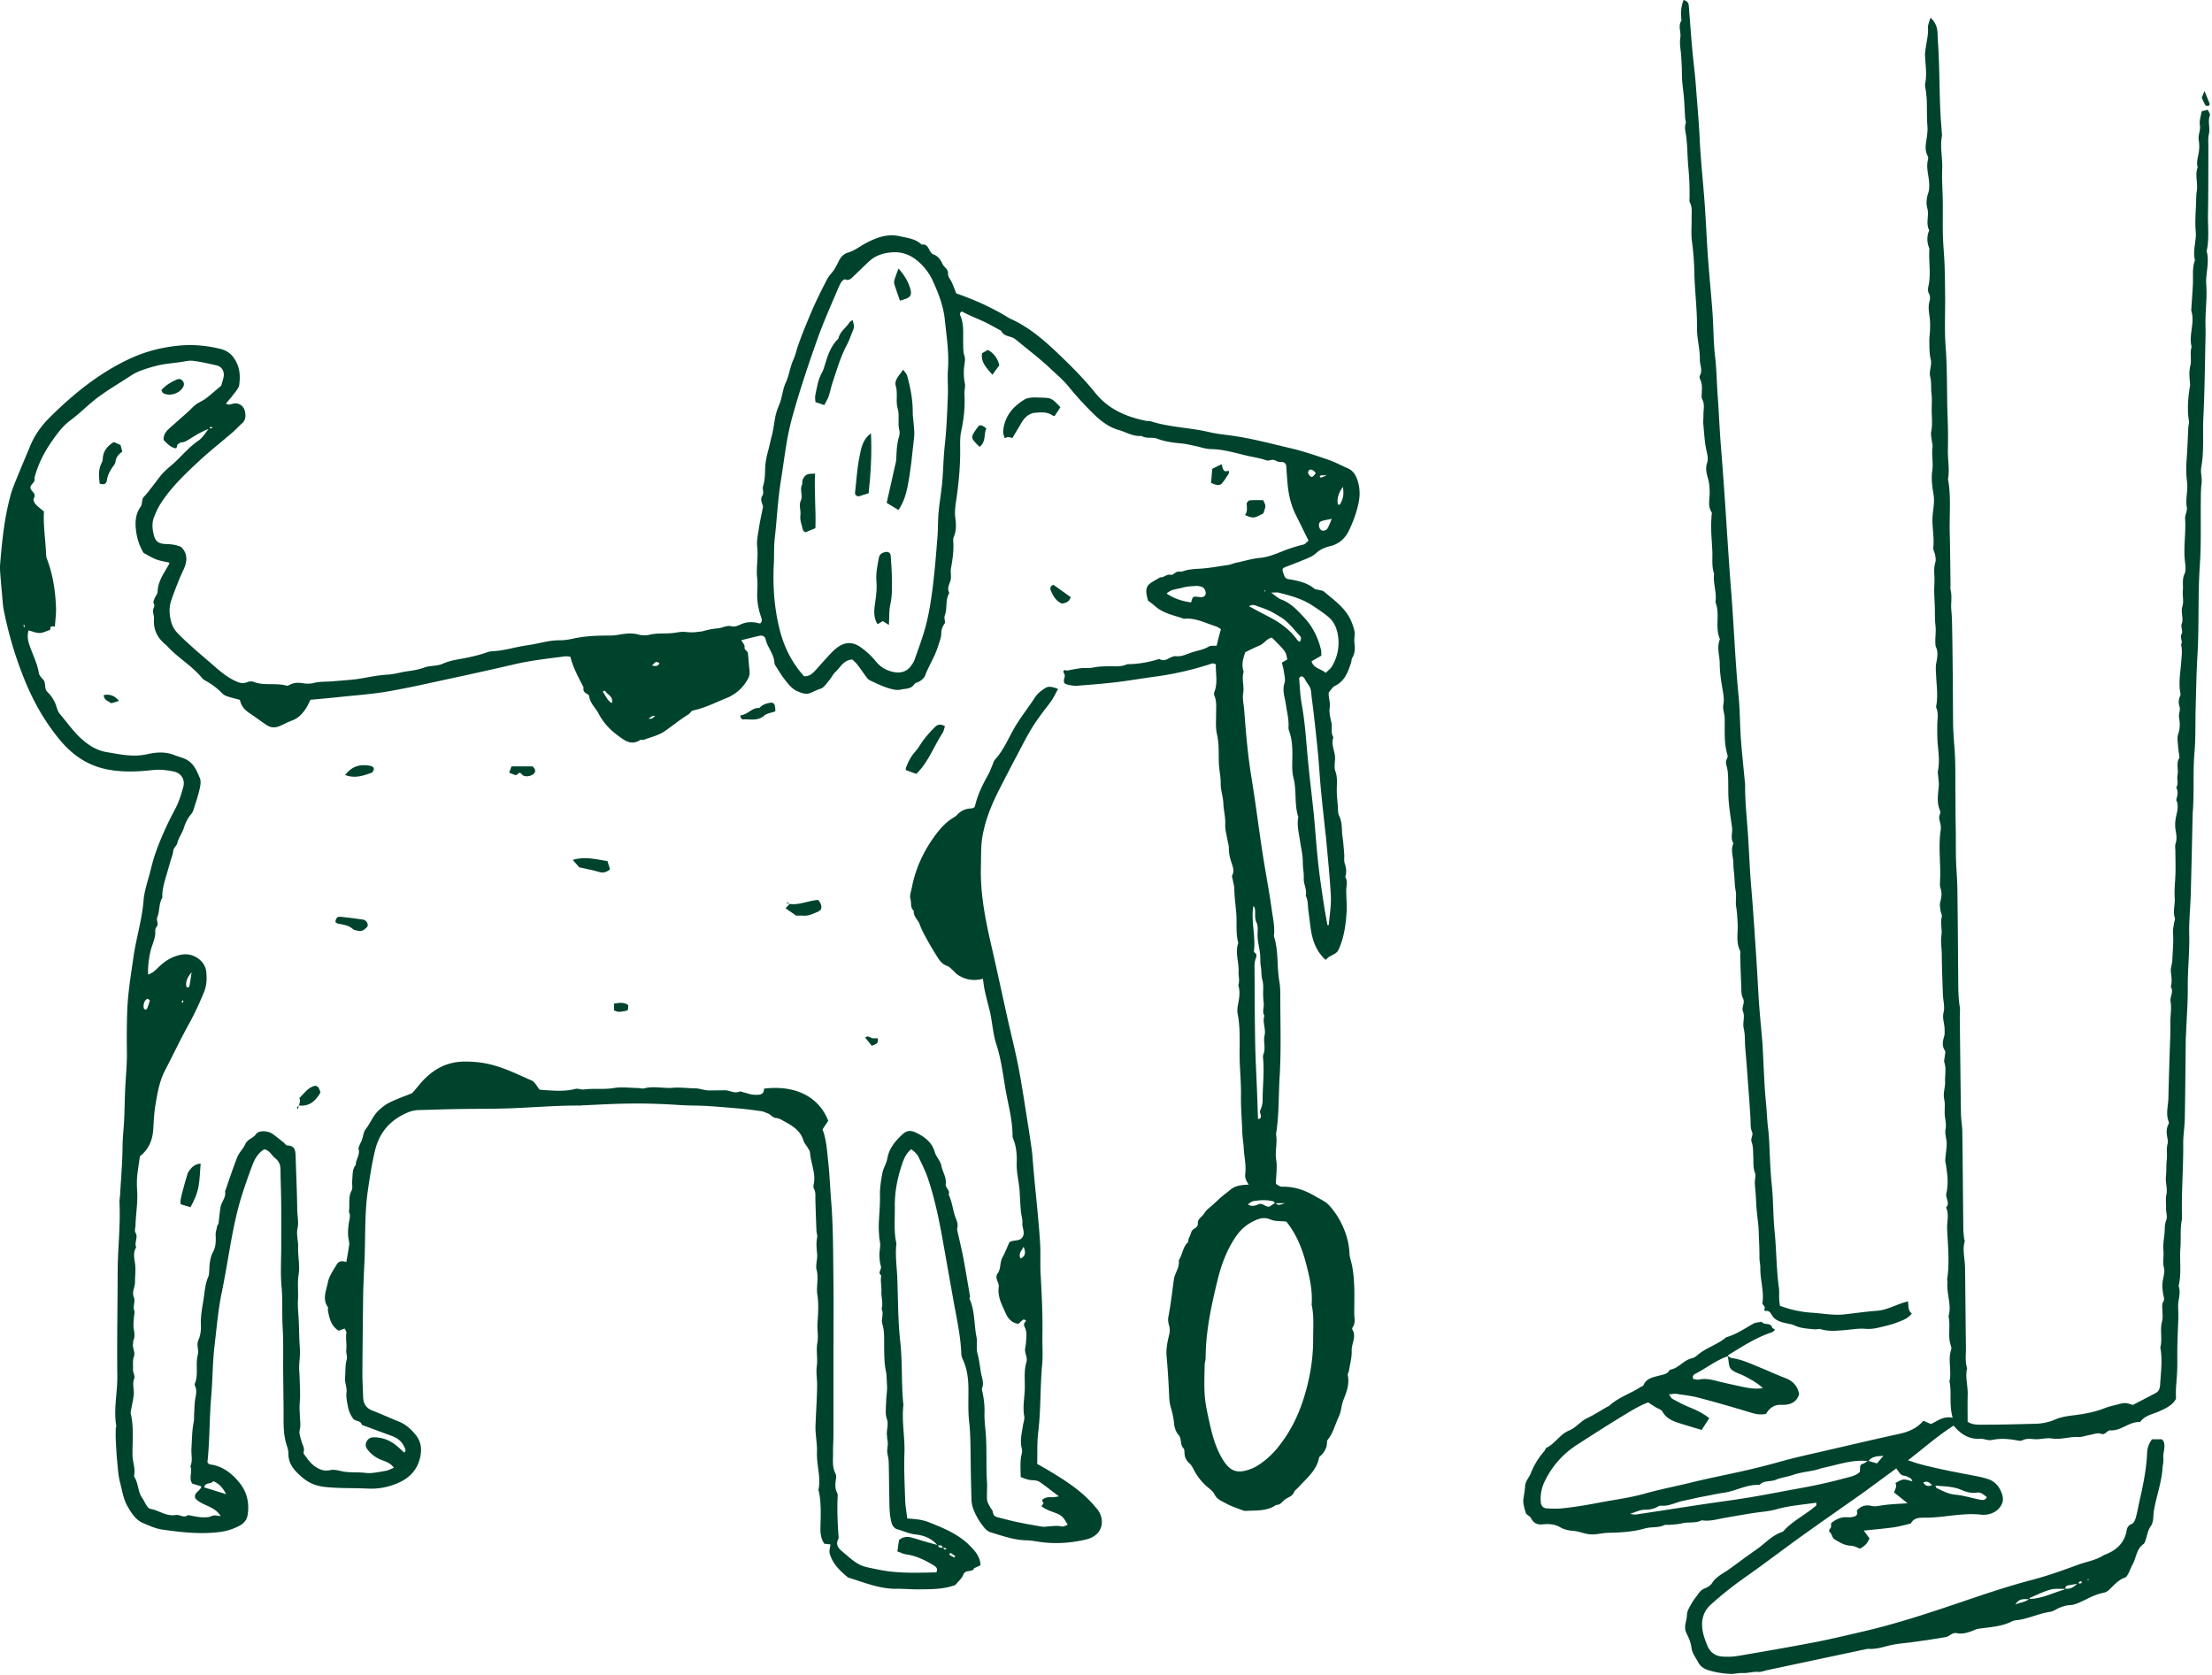 <?xml version="1.0" encoding="UTF-8"?> <svg xmlns="http://www.w3.org/2000/svg" xml:space="preserve" style="fill-rule:evenodd;clip-rule:evenodd;stroke-linejoin:round;stroke-miterlimit:2" viewBox="0 0 811 614"><path d="M0 32.542c-.06.12-.132.236-.17.363-.009.027.099.091.153.137.055-.114.124-.226.154-.347.009-.037-.088-.101-.137-.153m-29.057-68.84c-.043.046-.126.097-.12.135.017.118.068.231.105.346.047-.042.138-.092.132-.125-.021-.122-.075-.238-.117-.356m227.296-6.234c.019.036.029.093.057.103.06.022.129.02.195.028-.019-.056-.026-.146-.061-.159-.054-.018-.126.016-.191.028m-57.482 176.37-.255.332c.305.174.608.353.919.515.028.014.128-.07.165-.127.025-.038.02-.141-.01-.162-.268-.193-.545-.373-.819-.558m68.961-197.516c-.62 0-.84-.029-1.047.012-.098.02-.17.171-.255.262.096.05.205.156.285.136.207-.05.402-.155 1.017-.41M85.415-19.033c.668-.037.668-.037 1.217-.564-.606.034-.606.034-1.217.564m.607-9.758c.43.031.665.101.868.047.179-.047.33-.222.476-.36.033-.03.011-.193-.017-.202-.198-.066-.443-.201-.596-.135-.233.099-.403.344-.731.65m67.594 108.683c.966-.47.932-1.184.553-2.158-.384.755-1.023 1.277-.553 2.158m54.108-143.968c-.156-.166-.288-.378-.478-.491-.261-.154-.591-.282-.823.047-.206.292-.085.581.126.833.394.469.593.404 1.175-.389M1.646 27.418c-.838.991-1.056 1.698-.997 2.485.008.109.141.284.229.292.117.01.339-.095.355-.181.134-.696.229-1.399.413-2.596m-7.937 4.903c-.077-.01-.173-.052-.229-.023-.498.266-.781 1.147-.571 1.784.021.065.11.153.166.151.132-.004.349-.019.379-.093.204-.495.381-1.003.528-1.517.02-.069-.176-.2-.273-.302m84.967-54.249c.357-1.243-.87-1.53-1.254-2.289-.001-.002-.206.098-.419.2.544.703.8 1.595 1.673 2.089m134.008-39.629c-.778 1.139-1.1 2.074-.923 3.158.007.042.106.087.167.096.072.011.194.012.219-.029.551-.9.798-1.853.537-3.225m-2.025 5.858c-.739.161-1.381.225-1.957.454-.356.142-.461.597-.36 1.004.1.404.357.728.782.713.255-.01.61-.177.733-.384.303-.513.499-1.09.802-1.787M7.975 123.087c-.643-1.243-1.347-1.962-2.362-2.382-.383.609-1.441.136-1.673 1.137l4.035 1.245M204.789-33.137c.273-.415.303-.832.015-1.13-1.178-1.221-2.167-2.646-3.676-3.52-.667-.386-1.324-.799-2.023-1.115-.773-.35-1.586-.611-2.388-.895-.392-.139-.789-.189-1.223.13 1.211.643 2.301 1.244 3.412 1.806 2.105 1.067 3.998 2.387 5.401 4.329.115.161.314.261.482.395m-24.405-8.867c1.4.955 2.897 1.407 4.485 1.628.308-1.104.308-1.105 1.266-1.018.153.013.304.059.457.058.401-.001.788-.078.925-.519.141-.455-.201-1.21-.626-1.349-.359-.118-.753-.222-1.122-.197-.843.058-1.71.096-2.512.33-.94.273-2.01.246-2.873 1.067m15.888 57.266c-.441 2.87.458 5.564.115 8.288-.009.069.022.182.072.213.662.412.307.914.167 1.426-.101.37-.133.77-.131 1.156.029 4.67.037 9.341.119 14.01.053 2.953.225 5.903.338 8.854.065 1.695.119 3.391.179 5.096.181-.025.279-.009.327-.05.537-.462-.131-.99.089-1.514.237-.562.435-1.193.433-1.793-.009-2.447.293-4.889.121-7.339-.027-.386-.117-.823.021-1.154.475-1.141-.055-2.326.212-3.442.293-1.229-.439-2.416-.028-3.623-.448-.728-.052-1.495-.123-2.222-.075-.775-.135-1.532-.106-2.311.025-.692.037-1.42-.152-2.072-.239-.826-.121-1.666-.283-2.491-.097-.493-.078-1.05-.087-1.553-.023-1.321-.44-2.571-.496-3.873-.036-.855.159-1.827-.185-2.534-.449-.921-.147-1.805-.336-2.678-.027-.127-.152-.232-.266-.394m3.256-57.442c.764.531 1.263 1.043 1.868 1.268 1.763.655 2.961 1.985 4.187 3.288 1.58 1.679 2.551 3.692 3.098 5.914.09.363.047.758.063 1.097l-1.796 1.028c.41 1.364 1.749 1.335 2.586 2.126.391-.392.861-.713 1.129-1.157a8.371 8.371 0 0 0 1.197-5.146c-.134-1.482-.612-2.937-1.809-3.945-.945-.795-1.99-1.479-3.029-2.156-1.854-1.207-3.969-1.763-6.08-2.304-.358-.092-.76-.013-1.414-.013m10.337 60.957.244-.008c.139-1.774.467-3.558.378-5.321-.183-3.642-.588-7.273-.903-10.908-.021-.232-.067-.462-.091-.693-.278-2.628-.576-5.254-.825-7.884-.205-2.167-.324-4.342-.528-6.508-.225-2.398-.494-4.791-.761-7.185-.163-1.463-.384-2.921-.53-4.386-.084-.838-.705-1.371-1.05-2.058-.156-.309-.355-.717-.85-.624-.101.121-.281.239-.272.341.129 1.547.177 3.111.455 4.632.42 2.298.659 4.609.852 6.93.155 1.861.326 3.722.521 5.58.276 2.625.602 5.244.866 7.87.204 2.009.332 4.027.519 6.038.15 1.624.309 3.248.519 4.866.259 2.001.563 3.997.871 5.992.17 1.112.388 2.218.585 3.326M202.32 73.12c-1.058-.119-2.066-.025-2.882-.376-1.08-.466-1.963-.238-2.9.189-1.45.662-2.588 1.645-3.499 2.988-1.646 2.427-2.638 5.134-3.318 7.919-1.142 4.68-2.171 9.4-2.187 14.265-.002.46-.179.918-.183 1.379-.022 1.865-.12 3.739.026 5.593.128 1.618.496 3.223.846 4.815.502 2.283 1.108 4.546 2.297 6.589 1.414 2.429 2.766 2.991 5.438 1.93a7.362 7.362 0 0 0 1.238-.647c1.456-.93 2.691-2.116 3.756-3.462 1.999-2.528 3.45-5.367 4.443-8.421 1.184-3.64 1.864-7.382 1.846-11.223-.01-2.098.191-4.208-.276-6.287.204-2.686-.417-5.265-1.095-7.821-.721-2.721-1.809-5.284-3.55-7.43m-88.388-99.956c.962-.001 1.433-.44 1.862-.877.708-.723 1.346-1.514 2.038-2.254.634-.679 1.244-1.397 1.962-1.978 1.487-1.203 2.969-1.308 4.509-.213 1.006.715 1.955 1.576 2.727 2.533.888 1.102 1.944 1.725 3.297 2 1.361.277 2.484-.093 3.253-1.197.222-.319.45-.652.577-1.014.669-1.906 1.392-3.8 1.934-5.743.732-2.62 1.133-5.301 1.463-8.012.358-2.936.583-5.876.819-8.819.119-1.474.062-2.963.198-4.435.185-2.006.55-3.994.708-6.001.17-2.165.207-4.334.449-6.503.326-2.933.42-5.896.547-8.848.07-1.632-.095-3.277.021-4.903.22-3.057-.265-6.06-.571-9.071-.253-2.489-1.15-4.837-2.189-7.111a10.428 10.428 0 0 0-2.279-3.225c-1.402-1.34-3.004-2.159-5.034-2.054-1.705.088-3.212.564-4.464 1.734-.968.905-1.906 1.842-2.868 2.752-.394.373-.771.768-1.436.485-.144-.061-.54.23-.68.448-.292.455-.51.962-.723 1.463-1.309 3.072-2.66 6.118-3.778 9.279-1.635 4.622-3.188 9.264-4.499 13.985a47.59 47.59 0 0 0-1.048 4.781c-.389 2.293-.687 4.606-1.055 6.897-.565 3.525-.728 7.079-1.128 10.613-.175 1.543-.088 3.114-.167 4.669-.21 4.14.075 8.237 1.12 12.256.813 3.128 2.237 5.948 4.435 8.363M200.3 69.682c.545.476.545.476 1.814.065h-1.865c-.1-.114-.181-.299-.301-.331-1.229-.316-2.474-.248-3.704-.036-.327.056-.611.357-.972.58.727.495 1.402.223 1.899.005.843-.369 1.265.528 2.055.415l1.074-.698M4.902-72.212c-1.254.408-2.365 1.106-3.475 1.785-.538.329-1.015.696-1.684.715-.204.006-.402.212-.602.328-.296.172-.019.908-.657.709a3.22 3.22 0 0 1-.978-.535c-.361-.278-.667-.625-.992-.938-.057-.858.351-1.503.947-2.041 1.146-1.036 2.314-2.048 3.465-3.078.517-.464.977-.999 1.53-1.412.549-.409 1.227-.649 1.771-1.065.977-.746 1.896-1.568 2.839-2.359.147-.518.323-1.03.434-1.555.214-1.014-.289-1.933-1.261-2.162-1.438-.339-2.887-.666-4.35-.848-.743-.092-1.528.127-2.29.235-1.524.216-3.08.319-4.557.717-1.563.421-3.208.889-4.532 1.766-2.432 1.613-4.995 3.032-7.249 4.943-1.274 1.081-2.488 2.248-3.831 3.247-1.505 1.117-2.57 2.619-3.594 4.117-1.357 1.985-2.419 4.151-3.02 6.509.29.828-.905 1.086-.692 1.884.187.585 1.116.914.574 1.821-.126.211.103.771.331 1.025.457.508 1.025.915 1.546 1.362-.146 2.535.264 5.041.379 7.562.017.384.039.791.175 1.143 1.091 2.831 1.521 5.79 1.654 8.791.053 1.191-.126 2.392-.199 3.588-.774-.07-.825-.035-.856.598-.643.207-1.284.561-1.935.581-.656.02-1.323-.291-2.044-.472a4.22 4.22 0 0 0 .053 2.336c.568 1.853 1.534 3.569 1.851 5.516.067.411.449.805.76 1.136.622.664.111 1.675.839 2.345.553.508.993 1.19 1.327 1.871.336.688.391 1.504.919 2.123 1.298 1.518 2.454 3.191 3.921 4.523 1.294 1.175 2.805 2.16 4.663 2.466 2.073.341 4.123.803 6.242.573.453-.049.902-.138 1.348-.233 1.624-.348 3.256-.43 4.813.204.824.336 1.694.47 2.497.997 1.224.804 1.652 2.029 2.169 3.197.247.555.114 1.345-.028 1.988-.247 1.123-.621 2.219-.968 3.318-.139.439-.258.936-.546 1.268C.938-.854.505.037.216.976c-.295.96-.949 1.741-1.183 2.738-.124.53-.719.883-.775 1.551-.05.608-.322 1.196-.495 1.795-.172.595-.345 1.191-.512 1.789-.449 1.61-1.046 3.191-.975 4.905-.675 1.095-.454 2.425-.921 3.558-.253.613.339 1.209-.139 1.781-.37.444-.175 1.02-.254 1.524-.163 1.053-.667 2.05-.891 3.099-.284 1.331-.466 2.689-.401 4.117.828-.272 1.312-.748 1.818-1.253 1.23-1.228 2.651-2.127 4.429-2.415 2.019-.327 4.206 1.135 4.409 3.138.125 1.232.116 2.459-.381 3.677-.826 2.021-1.724 3.99-2.784 5.905-1.547 2.791-2.911 5.683-4.386 8.515-1.028 1.974-1.393 4.13-1.752 6.276-.243 1.451-.319 2.934-.401 4.406-.114 2.04-.803 3.776-2.459 5.068-.148 1.048-.311 2.101-.444 3.158-.134 1.074-.123 2.15-.055 3.231.13 2.084-.246 4.147-.303 6.224-.013.465-.214 1.042-.011 1.374.56.914-.281 1.83.141 2.699-.706 1.091-.269 2.223-.177 3.363.082 1.004-.049 2.023-.048 3.035.001.92-.621 1.765-.211 2.747.327.784-.237 1.646.086 2.491.123.324-.051.758-.068 1.142-.032.695-.149 1.408-.044 2.084.123.783.267 1.526-.083 2.282-.06.13.007.313-.028.461-.203.834.48 1.577.131 2.488-.26.679-.103 1.516-.152 2.281-.039.609.453 1.107.192 1.807-.346.924.06 1.941-.059 2.907-.121.992-.351 1.97-.526 2.956-.027.151-.051.319-.016.465.603 2.531.268 5.102.324 7.656.027 1.225.556 2.407.289 3.656-.028.132.06.31.137.44.676 1.133.549 2.553 1.33 3.653.314.441.514.964.817 1.415.166.249.415.57.667.612 1.592.264 2.953 1.437 4.697 1.129.724-.128 1.475.647 2.227.011.678.124 1.353.281 2.036.362a7.815 7.815 0 0 0 1.618.023c.372-.036.722-.268 1.095-.312.335-.041.686.054 1.25.111-1.192-1.915-3.441-1.867-4.661-3.256-.327-1.087.957-1.325 1.122-2.176l-1.666-.519c-.73-1.022.094-2.167-.354-3.176.476-1.05.122-2.155.195-3.233.108-1.59.087-3.185.399-4.763.119-.602.068-1.236.107-1.855.054-.847.05-1.707.2-2.537.14-.777.323-1.52-.026-2.282-.062-.134-.114-.329-.064-.45.718-1.718.09-3.576.545-5.297.244-.923-.304-1.786.125-2.735.368-.814.493-1.815.449-2.72-.079-1.564.218-3.067.463-4.581.233-1.44.281-2.921.894-4.288.123-.275.144-.608.162-.918.073-1.281.086-2.516.762-3.739.454-.821.48-1.965.422-2.948-.035-.578.187-1.036.238-1.554.022-.218.254-.413.285-.634.144-1 .207-2.014.384-3.007.172-.968 1.036-1.745.816-2.834.742-2.109 1.427-4.241 2.253-6.317.333-.839 1.087-1.507 1.447-2.34.407-.941 1.44-1.076 1.989-1.869.505-.728 2.182-.619 3.019-.027.691.49 1.343 1.035 2.008 1.56.24.189.463.56.7.566 1.483.034 1.496 1.06 1.529 2.11.101 3.242.246 6.482.29 9.724.015 1.119.307 2.214.05 3.371-.248 1.12.155 2.311.116 3.435-.059 1.693.355 3.389.086 5.032-.25 1.529-.032 3.023-.117 4.53-.084 1.476.118 2.956.164 4.434.05 1.546.069 3.088.186 4.636.103 1.362-.223 2.75-.11 4.139.061.761.072 1.526.096 2.289.024.767.055 1.536.049 2.304-.006.613-.086 1.226-.093 1.84-.007.607.039 1.213.058 1.82.027.819.181 1.602-.033 2.465-.17.685.175 1.522.382 2.266.165.588.559 1.114.334 1.782-.042.125.018.329.103.444.602.804 1.146 1.657 2.008 2.236.864.579 1.711.891 2.822.643.707-.158 1.524.112 2.28.254 1.355.254 2.729.088 4.099.259 1.191.148 2.452-.168 3.67-.359.522-.081 1.014-.362 1.566-.57-.562-.826-1.401-1.115-2.23-1.426a5.795 5.795 0 0 1-2.6-1.924c-.302-.396-.431-.849-.233-1.318.227-.536.639-.905 1.246-.921 1.54-.038 2.919.456 4.128 1.391.551.426 1.044.927 1.565 1.395.483-.348.184-.663.049-.984-.452-1.079-1.292-1.696-2.367-2.081-1.817-.65-3.62-1.336-5.428-2.006-.197-.862-1.205-.6-1.604-1.146a5.279 5.279 0 0 1-.927-2.109c-.176-.898-.39-1.768-.277-2.73.105-.888-.369-1.768-.272-2.73.108-1.076-.003-2.159.299-3.238.152-.543-.138-1.194-.076-1.78.114-1.064-.144-2.123.026-3.186.03-.187-.177-.411-.329-.733l-1.085.394c-1.37-.827-1.709-2.242-1.974-3.693-.04-.217.077-.509-.029-.662-1.038-1.494-.259-3.038.013-4.479.219-1.161.998-2.235 1.62-3.295.381-.65.946-.728 1.77-.453.178-1.057.383-2.109.518-3.171.048-.37-.062-.765-.123-1.145-.144-.893-.082-1.766.036-2.667.095-.729.413-1.502.033-2.254.229-1.277-.172-2.612.498-3.874.26-.491.039-1.22.111-1.832.115-.982-.044-2.036.665-2.884-.016-.99.825-1.829.504-2.887-.056-.181.066-.433.146-.636.143-.36.341-.699.472-1.062.235-.652.285-1.435.686-1.949.854-1.094 1.333-2.445 2.341-3.403.615-.585 1.313-1.133 2.069-1.504 1.238-.611 2.554-1.065 4.074-1.68.688-.671 1.38-1.691 2.258-2.574 2.037-2.049 4.387-3.187 7.263-3.228 1.793-.024 3.548.162 5.303.635 2.501.672 4.796 1.819 7.142 2.846.563.247.897 1.016 1.452 1.685 2.106.122 4.314.416 6.54-.157.481-.124 1.059.172 1.57.105 1.808-.239 3.627.036 5.449-.264 1.432-.235 2.937-.028 4.41-.006.389.006.805.161 1.161.067 1.778-.47 3.565.04 5.35-.111 1.3-.11 2.624.096 3.938.099.921.003 1.752.404 2.71.393.911-.011 1.84-.009 2.76-.032.923-.022 1.772.651 2.75.241.224-.094.576.113.869.182.599.14 1.195.376 1.798.399.857.033 1.832.1 1.813-1.123 6.253-.758 10.248 1.897 11.773 5.9l-1.049 1.571c.724 1.86.824 3.906 1.05 5.942.267 2.401.34 4.81.538 7.209.379 4.59.35 9.182.41 13.775.061 4.603.013 9.208.013 13.813-.001 5.141.003 10.283-.006 15.424-.002 1.011-.098 2.023-.074 3.033.029 1.298-.209 2.628.439 3.869.135.258.166.621.116.914-.158.938-.245 1.848.236 2.735.1.185.059.459.049.69-.106 2.328-.008 4.65.158 6.972.017.231.072.504-.023.691-.551 1.079.012 1.74.793 2.376 1.326 1.08 2.525 2.353 4.274 2.769.831.198 1.67.361 2.507.528 3.466.693 6.959.529 10.395.464.313-.716-.079-1.039-.467-1.273-1.592-.962-3.241-1.782-5.125-2.04-.516-.07-1.004-.339-1.554-.535l.296-2.056c.657-.617 1.425-.687 2.21-.498.83.199 1.637.486 2.458.721.821.236 1.647.455 2.471.681.097.544.536.463.911.497.102.106.188.251.313.304.096.041.241-.036.365-.06-.094-.075-.179-.193-.284-.215-.139-.029-.294.017-.442.03-.027-.686-.533-.476-.919-.491-1.042-1.273-2.506-1.859-4.031-2.012-1.2-.121-2.223-.642-3.335-.94-.6-.162-.937-.646-1.119-1.348-.397-1.533-.342-3.077-.379-4.622-.052-2.171-.047-4.343-.113-6.513-.021-.685-.297-1.369-.265-2.045.028-.609.193-1.206.041-1.827-.074-.298-.054-.618-.092-.926-.121-.974.357-1.89-.015-2.952-.341-.972-.152-2.143-.132-3.225.019-1.008.237-2.024.154-3.018-.07-.836-.025-1.671-.203-2.529-.308-1.473-.299-3.022-.316-4.54-.016-1.387.077-2.765-.339-4.122-.271-.887.338-1.839-.134-2.73.329-1.062-.086-2.116-.032-3.172.049-.992-.219-1.978-.027-2.968-.734-.526.122-1.113-.066-1.704-.208-.65-.249-1.37-.268-2.061-.016-.612.138-1.228.141-1.842.002-.463-.142-.925-.173-1.39-.053-.775-.113-1.554-.089-2.328.057-1.779.261-3.56.216-5.335-.035-1.412.202-2.773.448-4.131.162-.895.741-1.715.893-2.61.328-1.926 1.484-3.276 2.838-4.518.689-.633 1.441-.738 2.349-.306 1.647.783 3.003 1.776 3.533 3.632.254.891 1.01 1.524 1.204 2.498.224 1.121.957 2.119.793 3.355-.093.695.884 1.133.526 1.923.71 1.395.766 2.99 1.354 4.417.246.596.397 1.159.227 1.8-.051.192.035.427.081.636.345 1.581.736 3.153 1.037 4.742.443 2.344.827 4.7 1.225 7.053.023.142-.138.336-.087.45 1.014 2.231.806 4.686 1.285 7.016.196.956-.105 1.951.161 2.945.317 1.18.453 2.408.658 3.617.155.907.578 1.784.211 2.75-.097.256.024.608.085.908.248 1.223.39 2.434.346 3.703-.041 1.198.119 2.424.218 3.623.248 3.01.037 6.022.236 9.026.071 1.076-.055 2.163.013 3.239.027.433.314.859.517 1.271.164.336.499.631.544.973.074.555.325.839.831.964 1.199.295 2.39.627 3.598.88 1.518.319 3.048.59 4.579.845.37.062.764-.007 1.145-.037.838-.066 1.664-.183 2.515.004.306.066.681-.188 1.051-.303-.781-1.421-1.081-1.744-2.321-2.205-.871-.324-1.749-.607-2.478-1.205.147-.242.406-.534.356-.605-.259-.362-.371-.574.152-.826.45-.216.869-.256 1.348-.213.347.031.705-.073 1.345-.152-1.337-1.012-2.413-1.878-3.55-2.653-.349-.238-.865-.3-1.309-.315-.791-.027-1.479-.314-2.157-.586-.011-1.51-.163-2.943.209-4.359.076-.29.046-.634-.026-.931-.334-1.378.018-2.712.211-4.057.087-.61.357-1.248.253-1.82-.311-1.707.064-3.385.104-5.071.038-1.622-.179-3.266.305-4.875.25-.829-.4-1.62-.234-2.497.155-.814.211-1.655.226-2.485.007-.441-.078-.931-.279-1.317-.252-.484-.205-.813.185-1.147.02-.018-.026-.175-.073-.197-.128-.058-.329-.155-.404-.101-.312.225-.589.5-.916.789-1.057-.189-1.779-.779-2.283-1.901-.704-1.563-1.547-3.033-1.307-4.845.047-.355-.092-.767-.242-1.109-.205-.47-.264-.977.012-1.343.683-.904.388-2.068.924-3.014.491-.865.836-1.812 1.247-2.728.736-.565 1.96-.076 2.477-1.062.425-.811-.153-1.653-.078-2.506.059-.674-.208-1.37-.268-2.061a82.093 82.093 0 0 1-.219-3.47c-.085-1.856-.631-3.665-.555-5.535.062-1.488-.079-2.942-.631-4.34-.057-.144-.129-.298-.128-.446.014-2.495-.562-4.906-1.046-7.329-.636-3.185-.907-6.445-1.924-9.55-.702-2.142-.741-4.408-1.317-6.571a77.641 77.641 0 0 1-.824-3.361c-.146-.666-.21-1.349-.322-2.1-1.737.474-3.265.172-4.665-.757-.309-.206-.539-.526-.825-.773-.343-.297-.665-.692-1.07-.828-.725-.243-1.204-.725-1.584-1.315a53.719 53.719 0 0 1-1.909-3.163c-.559-1.008-1.15-2.021-1.525-3.101-.305-.877-1.209-1.481-1.096-2.52-.678-.576-.408-1.397-.598-2.089-.215-.782.086-1.34.209-2.005.653-3.542 2.119-6.72 4.225-9.619.918-1.264 1.943-2.426 3.282-3.273.261-.166.552-.314.755-.538.723-.793 1.593-1.216 2.673-1.24.215-.005.427-.167.625-.25.42-1.871 1.193-3.685 2.469-5.942.305-.54.506-1.138.757-1.708.158-.356.243-.779.492-1.053 1.48-1.625 2.342-3.649 3.387-5.519 1.174-2.101 2.687-3.94 3.978-5.941.442-.684 1.178-1.237 1.887-1.677.685-.424 1.463-.115 2.306.181-.487.92-.912 1.804-1.531 2.609-1.091 1.418-2.191 2.841-3.141 4.354-.992 1.58-1.827 3.261-2.7 4.913a499.308 499.308 0 0 0-3.436 6.618c-1.385 2.716-2.536 5.542-3.052 8.545-.314 1.827-.235 3.726-.283 5.595-.129 4.941.832 9.738 1.936 14.52 1.014 4.394 1.952 8.805 2.934 13.206.678 3.037 1.454 6.054 2.041 9.107.647 3.361 1.134 6.753 1.679 10.132.235 1.458.446 2.92.659 4.381.079.539.154 1.08.194 1.624.397 5.35 1.079 10.675 1.412 16.03.115 1.865-.017 3.745.089 5.612.216 3.813.4 7.625.328 11.446-.032 1.715.119 3.443-.041 5.144-.388 4.109-.222 8.244-.72 12.349-.233 1.92-.139 3.881-.194 5.87.731.422 1.402.798 2.063 1.192 2.81 1.678 5.573 3.424 7.834 5.838.372.398.72.82 1.074 1.235 1.462 1.717 1.322 4.806-2.02 5.597-2.879.681-5.853.866-8.821.393-.693-.111-1.392-.231-2.09-.241-2.304-.03-4.432-.833-6.594-1.47-.414-.122-.816-.46-1.103-.8-.907-1.081-1.631-2.29-2.106-3.623a5.282 5.282 0 0 1-.281-1.584 468.713 468.713 0 0 1-.151-7.015c-.038-2.415-.005-4.824-.277-7.24-.227-2.007-.112-4.053-.133-6.082-.018-1.81-.226-3.577-.992-5.247-.16-.347-.3-.736-.313-1.112-.117-3.282-.847-6.471-1.421-9.685-.629-3.524-1.253-7.049-1.879-10.573-.721-4.064-1.528-8.111-2.858-12.026-.448-1.319-1.106-2.569-1.693-3.839-.128-.277-.344-.522-.556-.748-.209-.221-.465-.399-.759-.645-.878.672-1.286 1.581-1.617 2.522-.908 2.589-1.44 5.257-1.403 8.003.031 2.256-.225 4.529.293 6.764-.264 2.177.091 4.338.167 6.505.135 3.814.112 7.648.532 11.432.431 3.885.172 7.782.584 11.654-.348 2.941.29 5.858.185 8.802-.103 2.875.041 5.762.136 8.641.036 1.083.237 2.161.377 3.359.452.037.895.07 1.339.11.931.086 1.836.265 2.714.616 2.686 1.073 5.357 2.172 7.437 4.282.985.999 1.913 2.056 1.941 3.586-.403.181-.778.342-1.145.52-.057.028-.069.139-.119.197-.495.568-1.516.023-1.902 1.024-.267.692-.936 1.23-1.451 1.868-2.216.822-4.558.772-6.886.792-1.293.011-2.588-.121-3.882-.102-3.098.045-5.897-1.154-8.776-2.029a.592.592 0 0 1-.205-.107c-1.441-1.198-2.779-2.495-3.287-4.369-.127-.47.086-1.032.15-1.627a364.4 364.4 0 0 0-1.12-.121c-.6-.868-.743-1.821-.721-2.876.046-2.255.182-4.523-.296-6.758-.017-.075-.083-.154-.069-.219.492-2.337-.368-4.619-.272-6.956.066-1.613-.329-3.237-.266-4.885.094-2.467.271-4.93.293-7.404.011-1.155-.215-2.317-.059-3.439.202-1.451-.158-2.885.107-4.337.218-1.189-.063-2.423.024-3.65.12-1.696.238-3.439-.026-5.101-.242-1.528.274-3.014-.132-4.546-.242-.911.183-1.944.089-2.963-.088-.96-.209-1.949-.003-2.939.089-.43-.107-.913-.125-1.374a468.148 468.148 0 0 1-.19-5.558c-.02-.697.095-1.4-.256-2.064a1.047 1.047 0 0 1-.085-.681c.514-2.073-.515-3.979-.643-5.982-.018-.283-.246-.559-.4-.826-.27-.467-.665-.891-.818-1.392-.529-1.726-1.881-2.601-3.334-3.386-.515-.278-1.054-.665-1.6-.697-.732-.042-1.026-.676-1.609-.866-.369-.12-.722-.335-1.098-.388-1.464-.204-2.931-.408-4.404-.524-2.714-.213-5.423-.503-8.15-.518a48.494 48.494 0 0 1-2.8-.117c-3.177-.206-6.36-.295-9.541-.24-2.715.047-5.428.215-8.142.331-.078.003-.155.028-.232.028-4.369-.036-8.72.36-13.081.511-3.193.11-6.39.075-9.586.13-2.324.041-4.648.129-6.973.185-.794.02-1.522.233-2.248.559-3.05 1.367-4.961 3.625-5.74 6.906-.575 2.427-.951 4.872-1.308 7.338-.618 4.26-.414 8.528-.607 12.79-.106 2.33-.23 4.659-.256 6.991-.049 4.523-.108 9.045-.129 13.568-.008 1.481.091 2.963.134 4.445.035 1.206.531 2.046 1.721 2.5 1.601.61 3.154 1.343 4.749 1.971 1.28.504 2.256 1.37 3.109 2.404.952 1.152 1.214 2.409.928 3.925-.523 2.774-2.284 4.31-4.756 5.226-1.545.574-3.16.844-4.813.765-2.645-.127-5.292-.018-7.943-.301-1.579-.169-2.906-.71-4.03-1.65-1.366-1.142-2.68-2.422-2.664-4.457.004-.457-.107-.933-.258-1.369-.76-2.186-.614-4.45-.628-6.702-.014-2.261-.052-4.522-.072-6.782-.025-2.719.066-5.445-.092-8.156-.149-2.547.022-5.093-.209-7.645-.223-2.477-.054-4.99-.055-7.487-.002-2.575.016-5.15-.008-7.725-.018-2.028-.108-4.054-.124-6.082-.007-.902-.19-1.592-.984-2.212-.641-.501-.963-1.403-1.99-1.628-1.082.627-1.718 1.687-2.165 2.856a116.199 116.199 0 0 0-1.708 4.841c-1.208 3.626-1.914 7.361-2.567 11.123-.439 2.526-.87 5.062-1.388 7.573-.648 3.137-.898 6.313-1.279 9.477-.373 3.091-.352 6.217-.616 9.312-.35 4.091-.272 8.195-.701 12.21.186.172.288.352.409.366 2.323.267 4.02 1.608 5.427 3.314 1.407 1.707 1.879 3.755 1.537 5.929-.132.84-.598 1.524-1.459 1.983a10.466 10.466 0 0 1-3.746 1.18c-3.526.433-7 .036-10.463-.458-1.21-.172-2.386-.714-3.527-1.203-1.358-.581-2.093-1.804-2.806-3.024-.802-1.375-1.002-2.945-1.397-4.439-.335-1.27-.398-2.616-.527-3.933-.121-1.237-.184-2.48-.246-3.721-.034-.697-.021-1.396-.012-2.094.004-.228.119-.465.084-.68-.499-3.028.241-6.026.205-9.048-.076-6.395.05-12.791.067-19.187.011-4.206.534-8.398.334-12.61-.022-.463.078-.932.105-1.399.176-3.006.426-6.007.458-9.023.017-1.623.22-3.242.295-4.865.082-1.789.096-3.581.174-5.37.102-2.335.36-4.669.323-7.001-.037-2.399-.026-4.793.05-7.189.108-3.429.669-6.803 1.158-10.195.5-3.465 1.567-6.814 1.846-10.326.145-1.831.801-3.624 1.253-5.427.266-1.056.534-2.115.89-3.142.996-2.873 2.266-5.621 3.701-8.307C-.669-3.829-.26-5.201.114-6.547c.37-1.328-.358-2.546-1.741-2.833-1.271-.264-2.549-.417-3.912-.265-2.686.3-5.368.42-8.112-.09-3.767-.7-6.587-2.681-8.919-5.511-2.692-3.266-4.761-6.903-6.361-10.836a69.564 69.564 0 0 1-3.915-13.18c-.088-.456-.113-.925-.155-1.39-.146-1.627-.298-3.255-.424-4.884-.047-.622-.082-1.253-.032-1.872.351-4.264.785-8.519 1.924-12.664.206-.748.475-1.483.768-2.202a716.228 716.228 0 0 1 2.866-6.903c.827-1.97 2.077-3.673 3.577-5.157 4.287-4.242 8.936-8.028 14.43-10.623 2.901-1.37 5.955-2.186 9.196-2.496 2.617-.25 5.093-.012 7.618.601 1.654.402 2.535 1.465 3.123 2.867.49 1.169.489 2.447.338 3.689-.052.427-.35.853-.621 1.217-.552.746-1.162 1.45-1.814 2.253.57.376 1.044.025 1.519-.024 1.002-.103 1.787.531 1.975 1.542.151.811.103 1.539-.583 2.133-.586.509-1.098 1.102-1.686 1.608-2.009 1.727-4.1 3.363-6.041 5.162-2.572 2.385-5.14 4.799-7.072 7.766-.547.839-.98 1.772-1.337 2.711-.337.886-.29 1.848-.102 2.776.305 1.517.81 2.026 2.361 2.071.954.027 1.851.14 2.748.532C.853-49.425.893-48.11.301-46.707c-.302.718-.658 1.413-.945 2.137-.514 1.3-1.038 2.599-1.474 3.925-.424 1.287-.311 2.623.035 3.901.177.652.54 1.318.994 1.817.892.977 1.891 1.858 2.875 2.746 1.039.937 2.11 1.837 3.169 2.752 1.416 1.221 2.783 2.508 4.484 3.35.783.387 1.549.69 2.452.303.332-.142.813-.161 1.147-.032 1.944.752 4.035.131 5.996.683.179.051.43-.073.621-.168.725-.359 1.454-.421 2.263-.286.678.113 1.427.143 2.084-.027 1.232-.319 2.478-.203 3.714-.323 1.698-.164 3.413-.233 5.088-.526 1.59-.279 3.185-.6 4.784-.689 1.181-.064 2.274-.414 3.416-.582 1.11-.162 2.207-.305 3.29-.714 1.047-.396 2.322-.227 3.331-.679 1.091-.488 2.225-.713 3.342-.908 1.69-.296 3.339-.674 4.952-1.238.289-.101.604-.157.91-.17 2.181-.09 4.254-.806 6.406-1.094 1.989-.266 3.912-.944 5.962-.911.842.014 1.699-.15 2.529-.33 2.228-.483 4.482-.533 6.745-.533.541 0 1.087-.089 1.623-.18 1.152-.194 2.277-.332 3.452-.006.651.18 1.421.183 2.08.026 1.311-.313 2.628-.179 3.94-.274.843-.061 1.696-.318 2.519-.234.769.078 1.493.126 2.264.003.36-.057.715-.049 1.096-.158a14.74 14.74 0 0 1 2.724-.506c.835-.074 1.569-.619 2.497-.363.456.126 1.078-.089 1.547-.313 1.194-.569 2.384-.551 3.622-.195.366-.265.384-.682.257-1.04-.411-1.167-.687-2.365-.754-3.59-.067-1.216.129-2.454-.012-3.657-.226-1.932.226-3.842.004-5.78-.129-1.128.147-2.313.317-3.462.169-1.147.435-2.28.652-3.421.042-.222.141-.486.066-.67-.246-.598-.47-1.26-.116-1.793.407-.613-.03-1.187.159-1.787.326-1.032.344-2.119.375-3.213.034-1.207.32-2.426.636-3.602.199-.741.337-1.493.536-2.224.284-1.046.428-2.099.598-3.16a11 11 0 0 1 .786-2.655c.585-1.333.605-2.801 1.242-4.153.607-1.287.752-2.799 1.368-4.139.383-.834.57-1.756.874-2.628.726-2.082 1.58-4.126 2.434-6.145.866-2.046 1.884-4.06 2.916-6.047.315-.607.854-1.094 1.234-1.673.337-.515.616-1.07.884-1.625.358-.742.913-1.311 1.676-1.535 1.216-.355 2.172-1.146 3.256-1.717 1.923-1.01 3.891-1.804 6.215-1.289 1.449.321 2.903.456 4.035 1.538.767-.123 1.109.326 1.402.948.159.337.439.748.756.856.909.308 1.343 1.053 1.695 1.79.289.605 1.054.877.989 1.77-.038.527.488 1.085.729 1.643.278.643.522 1.302.774 1.939 3.405 1.181 6.643 2.639 9.682 4.524.197.122.422.199.634.3 3.505 1.671 6.326 4.241 9.078 6.901 2.132 2.061 4.212 4.171 6.07 6.49 2.424 3.026 5.737 4.447 9.429 5.164.228.044.484-.023.699.046 3.509 1.139 7.226 1.158 10.791 2.006 1.284.305 2.612.438 3.924.616 3.706.503 7.309 1.472 10.942 2.325 2.359.553 4.633 1.326 6.909 2.108 1.247.429 2.423 1.063 3.637 1.591.765.332 1.242.925 1.559 1.663.672 1.563.726 3.197.37 4.818-.368 1.673-.952 3.282-1.694 4.84-.72 1.51-1.835 2.532-3.434 2.924-1.012.249-1.898.609-2.665 1.331-.386.363-.893.628-1.386.84a91.69 91.69 0 0 1-3.689 1.474c-1.238.469-1.209.441-.758 1.707.158.442.411.642.806.709 1.684.286 3.346.603 4.726 1.737.216.178.584.17.88.252.295.082.659.087.871.268 1.996 1.7 4.22 3.195 5.18 5.832.271.743.537 1.457.469 2.262-.039.465-.097.944-.033 1.4.135.953.092 1.848-.414 2.705-.149.253-.12.605-.218.896-.568 1.689-1.142 3.353-2.948 4.212-.451.215-.737.776-1.132 1.216-.087.911.322 1.788.176 2.749-.132.882.101 1.848.308 2.746.207.895-.18 1.859.363 2.698-.385 1.088.054 2.146.254 3.166.208 1.07-.257 2.097.146 3.189.331.898.26 1.956.226 2.963-.035 1.084.101 2.174.185 3.26.048.616-.009 1.301.247 1.826.463.954.484 1.933.531 2.937.029.616.143 1.228.204 1.843.076.769.15 1.538.203 2.309.036.54-.085 1.122.077 1.616.278.847.395 1.656.1 2.506.511.8.178 1.659.184 2.496.012 1.392.154 2.79.053 4.172-.152 2.072-.413 4.124-1.222 6.096-.449 1.095-.466 1.096-1.897 1.843-.254.132-.45.375-.715.602-1.719-1.568-2.39-3.511-2.712-5.617-.163-1.061-.256-2.133-.423-3.194-.155-.988-.022-2.028-.513-2.958.291-1.1-.413-2.087-.358-3.164.052-.998-.181-1.977-.175-2.986.008-1.305-.327-2.612-.516-3.918-.199-1.382-.562-2.749-.344-4.165.012-.077.044-.164.023-.232-.752-2.316-.259-4.78-.87-7.129-.241-.925-.247-1.941-.224-2.951.044-1.911.083-3.863-.6-5.718a1.756 1.756 0 0 1-.085-.689c.072-1.412-.299-2.761-.49-4.137-.173-1.253-.713-2.529-.245-3.894.207-.603-.021-1.372-.113-2.057-.075-.564-.24-1.117-.367-1.682l.98-.573c-.247-1.462-.247-1.462-2.809-4.006-.94.145-1.425 1.108-2.288 1.45-.864.343-1.69.785-2.593 1.211-.396 1.153-.758 2.332-.295 3.593-.416 1.284.134 2.581-.089 3.9-.175 1.037.115 2.151.195 3.231.302 4.111.654 8.212 1.323 12.288.742 4.523 1.303 9.075 1.996 13.607.54 3.532 1.227 7.043 1.715 10.581.21 1.527.589 3.058.415 4.627-.008.076-.043.161-.021.228.891 2.706.513 5.566 1.005 8.323.163.915.175 1.865.174 2.799-.004 4.908.175 9.828-.126 14.718-.215 3.49-.091 7.009-.664 10.476.308 1.541-.224 3.071.032 4.648.228 1.398-.02 2.873-.061 4.449.313.155.716.529 1.109.519 2.244-.057 4.222.623 6.136 1.764.908.541 1.864.903 2.614 1.748a14.506 14.506 0 0 1 2.161 3.217c.877 1.756 1.394 3.566 1.484 5.529.035.753.332 1.492.476 2.244.553 2.892.399 5.818.395 8.737 0 .846.271 1.707-.276 2.495-.078.113-.132.34-.072.439.804 1.314-.166 2.578-.12 3.881.043 1.21-.306 2.436-.498 3.652-.047.298-.275.609-.221.873.335 1.612-.214 3.053-.788 4.493-.398 1.002-.393 2.101-.868 3.101-.647 1.365-.987 2.874-1.933 4.103-.093.122-.22.273-.216.407.035 1.169-.496 2.055-1.342 2.797a.38.38 0 0 0-.119.199c-.455 2.38-2.322 3.777-3.796 5.446-.256.289-.65.512-.778.844-.292.762-.986.913-1.561 1.289-.565.37-.899 1.097-1.716 1.075-1.678 1.167-3.625.986-5.513 1.091a1.62 1.62 0 0 1-.661-.106c-1.012-.396-2.063-.728-3.008-1.251-.782-.433-1.671-.729-2.146-1.695-.32-.649-1.055-1.097-1.617-1.622a10.553 10.553 0 0 1-2.224-2.978c-.204-.406-.456-.826-.792-1.119-.645-.565-.851-1.26-.87-2.068-.005-.208-.018-.488-.146-.611-.716-.68-.273-1.753-.956-2.51-.476-.527-.741-1.381-.8-2.113-.081-1.01-.321-1.964-.597-2.914-.192-.662-.265-1.314-.296-1.999-.109-2.44-.241-4.878-.471-7.313-.121-1.282.127-2.598.439-3.854.159-.636.206-1.182.019-1.811-.15-.505-.233-1.089-.134-1.597.443-2.265.684-4.559 1.008-6.839.174-1.226 1.097-2.234.903-3.532.666-1.024.709-2.357 1.629-3.265.137-.135.094-.44.171-.653.157-.431.38-.842.503-1.281.193-.683 1.252-.651 1.188-1.563-.06-.857.801-1.207 1.161-1.828.37-.637.929-1.009 1.444-1.462.586-.514 1.139-1.066 1.729-1.575.528-.454 1.098-.859 1.629-1.309.952-.807 2.126-.877 3.376-.942-.468-.66-.743-1.215-.646-1.982.196-1.543-.195-3.077-.271-4.621-.05-1.007-.243-2.008-.274-3.015-.068-2.229-.277-4.45-.239-6.686.044-2.601-.267-5.194-.256-7.808.01-2.374.116-4.792-.348-7.165-.102-.521-.061-1.097.04-1.624.237-1.222.461-2.433.073-3.662.294-.825.02-1.661.053-2.473.074-1.763-.68-3.512-.058-5.268-.502-1.821-.211-3.702-.374-5.553-.129-1.445-.328-2.9-.351-4.362-.009-.531-.18-1.059-.271-1.589-.051-.298-.223-.667-.11-.884.417-.8.124-1.533-.119-2.258-.301-.896-.515-1.787-.503-2.742.005-.456-.155-.912-.23-1.369-.16-.985-.476-1.979-.43-2.956.061-1.321-.298-2.575-.347-3.874-.045-1.213-.506-2.42-.485-3.624.018-1.014-.174-1.965-.279-2.946-.107-1.002-.066-2.02-.092-3.031-.026-1.003-.059-1.977-.3-2.99-.3-1.259-.167-2.625-.172-3.945-.004-1.062.135-2.126-.294-3.151-.085-.202-.121-.492-.043-.685.676-1.661.25-3.376.286-5.074-.434-.368-.879-.124-1.301.01a57.732 57.732 0 0 1-9.781 2.203c-2.384.318-4.755.738-7.143 1.021-2.394.284-4.801.472-7.205.658-.531.041-1.084-.065-1.613-.175-.807-.167-.958-.414-.696-1.324.098-.342.055-.528-.111-.813-.148-.254-.162-.63.362-.529.076.015.155.069.225.058.83-.142 1.655-.336 2.49-.43.769-.088 1.571.032 2.318-.129.852-.183 1.687-.201 2.546-.229 1.228-.041 2.498.182 3.675-.381 2.013-.012 3.971-.355 5.885-.965 1.173.749 1.996-.622 3.085-.503 1.041.113 1.957-.393 2.919-.71 1.024-.336 2.1-.471 3.057-1.056.349-.213.892-.109 1.439-.158.137-.559.258-1.075.39-1.588.114-.441.241-.878.397-1.44-.305-.172-.608-.417-.953-.524-1.911-.596-3.728-1.603-5.832-1.384-1.823-.648-3.793-.955-5.303-2.326-.397-.361-.844-.664-1.269-.994-.922-3.034.213-3.009 2.211-4.285.7.1 1.166-.649 1.98-.446.428.106.851-.699 1.577-.599.498.07 1.04-.232 1.57-.316a15.587 15.587 0 0 1 1.853-.197c1.848-.074 3.658-.441 5.481-.697.512-.071.996-.32 1.505-.42 1.44-.283 2.827-.741 4.32-.876 1.358-.123 2.711-.644 3.997-1.162 1.3-.524 2.609-.957 3.97-1.278.334-.079.6-.444.949-.718-.791-1.604-1.53-3.131-2.293-4.645-.89-1.763-1.344-3.642-1.532-5.592a85.8 85.8 0 0 1-.239-3.244c-.037-.621-.271-.971-1.023-.935-.531.026-.858-.28-1.281-.38-.424-.1-.968.218-1.357.074-1.176-.434-2.407-.578-3.61-.866-2.181-.52-4.326-1.176-6.609-1.203-.916-.011-1.827-.362-2.742-.548-.835-.169-1.667-.39-2.512-.472-1.535-.15-3.056-.31-4.513-.879-.924-.362-2.006.069-2.903-.514-1.532.153-2.828-.708-4.216-1.096-1.692-.472-3.155-1.563-4.451-2.818a58.659 58.659 0 0 1-4.696-5.119c-1.038-1.275-2.281-2.303-3.45-3.407-1.791-1.692-3.769-3.186-5.669-4.763a20.007 20.007 0 0 0-.725-.572c-.782-.59-2.037-.381-2.516-1.486-.954-.516-1.895-1.06-2.867-1.54-.901-.444-1.839-.811-2.755-1.226-.556-.253-1.1-.532-1.607-.778-.586.352-.233.783-.14 1.04.546 1.507.361 3.065.397 4.602.021.857-.043 1.69.241 2.537.159.469.066 1.049-.01 1.565a9.97 9.97 0 0 0 .081 3.47c.115.576-.119 1.214-.083 1.818.135 2.31-.083 4.574-.58 6.837-.228 1.037-.213 2.142-.2 3.215.035 2.983-.222 5.933-.635 8.888-.178 1.27-.436 2.56-.251 3.909.153 1.116.199 2.32-.29 3.44-.116.266-.108.607-.088.91.112 1.63-.132 3.231-.416 4.823-.136.757.117 1.501-.099 2.277-.198.708-.696 1.449-.202 2.241-.786 1.284-.34 2.819-.831 4.137-.218.584.196 1.174-.066 1.536-.423.586-.583 1.12-.589 1.837-.005.67-.292 1.344-.497 2.003-.184.593-.4 1.18-.648 1.749-.277.636-.614 1.247-.91 1.875-.293.621-.613 1.234-.839 1.878-.198.562-.589.905-1.056 1.194-.331.204-.819.28-1.008.565-.605.909-1.638.756-2.448.962-.756.193-1.691-.073-2.485-.329-1.09-.352-2.131-.866-3.172-1.353-.263-.123-.486-.381-.667-.622-.56-.744-1.072-1.525-1.64-2.262-.278-.361-.639-.659-.92-.943-1.625.075-2.196 1.429-3.118 2.289-.445.415-.707 1.017-1.109 1.484-.494.574-.962 1.363-1.599 1.568-.67.214-1.248.536-1.875.791-.816.333-1.685.004-2.472-.364-.95-.444-1.573-1.263-2.194-2.052-.57-.725-1.05-1.522-1.55-2.301-.164-.256-.369-.547-.382-.83-.078-1.625-1.293-2.813-1.621-4.343-.105-.491-.595-.709-1.119-.593-1.058.233-2.106.508-3.323.807.26.492.658.893.6 1.212-.112.626.54.715.595 1.116.135.989.164 1.992.284 2.984.073.602.095 1.1-.234 1.712-.919 1.708-2.267 2.902-4.009 3.603-2.007.807-3.944 1.816-6.097 2.251-.313.063-.524.527-.836.72-1.512.938-2.893 2.057-4.339 3.077-1.1.776-2.534 1.083-3.829 1.575-.207.079-.516-.054-.687.055-1.679 1.076-2.909.032-4.14-.876-1.451-1.07-2.641-2.376-3.486-3.992-.567-1.085-1.6-1.917-1.729-3.25-.015-.158-.327-.3-.516-.428-.338-.229-.606-.472-.508-.947.027-.13-.061-.3-.13-.434-.879-1.722-1.816-3.418-2.278-5.353-.396-.028-.703-.1-.997-.061-3.087.405-6.184.737-9.227 1.444a710.22 710.22 0 0 1-11.617 2.59c-3.88.836-7.752 1.728-11.661 2.4-2.912.5-5.877.7-8.821 1.015-1.772.189-3.548.341-5.329.51-.293.574-.496 1.08-.789 1.527-.646.987-1.404 1.845-2.576 2.269-.802.29-1.55.728-2.344 1.046-.761.304-1.551.293-2.249-.168-1.099-.727-2.152-1.523-3.25-2.252-.882-.586-1.511-1.337-1.717-2.41-.79-.213-1.531-.383-2.25-.62-.356-.118-.739-.296-.991-.56-.919-.962-1.969-1.732-3.128-2.371-.202-.111-.41-.249-.553-.425-1.776-2.193-4.266-3.603-6.183-5.64-.16-.17-.315-.35-.497-.496-1.528-1.226-2.304-2.771-2.149-4.769.04-.511-.23-1.05-.173-1.555.047-.422.435-.771.106-1.28-.114-.177.053-.575.159-.846.169-.432.554-.837.569-1.263.071-1.971 1.214-3.463 2.114-5.07.035-.062.02-.153.031-.258-.799-.191-1.633-.306-2.4-.595-.784-.296-1.504-.762-2.321-1.19a10.334 10.334 0 0 1-1.306-3.596c-.272-1.719-.295-3.367.766-4.866.395-.558.111-1.341.654-1.883.491-.49.896-1.066 1.328-1.614.435-.549.864-1.104 1.278-1.669.674-.92 1.498-1.689 2.365-2.419 1.717-1.444 3.082-3.258 4.975-4.536.792-.535 1.307-1.481 1.948-2.241.145-.007.292-.004.435-.026.068-.011.128-.07.191-.107-.117-.055-.272-.182-.342-.146-.106.055-.153.225-.225.345" style="fill:#00432c;fill-rule:nonzero" transform="matrix(2 0 0 2 66.963 301.616)"></path><path d="M0 268.915c.012.04.012.106.037.116.056.024.123.021.186.029l-.039-.2-.184.055m-28.501-17.291c-.469-.442-.881-.842-1.591-.449.38.597.862.788 1.591.449m.638.1c.084.19.105.391.203.44 1.104.549 2.166 1.113 3.471 1.233 1.53.141 3.027.635 4.548.925.405.077.907.133 1.202-.497-.617-.372-.973-.97-1.969-.801-.856.144-1.874-.151-2.709-.51-1.533-.659-3.126-.632-4.746-.79m-12.3-4.48c-2.844-.36-5.49.642-8.199 1.202-.527.11-1.031.325-1.557.439-1.359.296-2.771.431-4.073.886-1.035.362-2.143.468-3.113.88-.991.421-2.207.063-3.016.956-2.323-.155-4.334 1.133-6.574 1.433-1.114.149-2.237.422-3.361.621-1.369.243-2.72.584-4.084.861-1.334.27-2.56 1.019-3.99.885-.217-.021-.474.075-.668.191-.696.416-1.45.545-2.243.544-.987-.002-1.846.469-2.773.747.396.129.78.176 1.149.121 2.692-.399 5.381-.819 8.072-1.231 1.385-.213 2.77-.429 4.157-.634 2.847-.42 5.703-.793 8.542-1.262 2.917-.483 5.817-1.068 8.728-1.59 2.908-.521 5.799-1.129 8.645-1.911.953-.261 1.994-.417 2.766-1.13.025-.174.065-.325.066-.477.004-.853.008-.838.71-1.134.269-.113.502-.312.751-.472l1.649.487 1.162-1.381c-1.12.064-2.073.073-2.746.969m38.414 22.46c-.603.105-1.207.207-1.809.316-.347.063-.524.275-.519.632-.921.037-1.888-.091-2.75.152-1.292.365-2.51.989-3.755 1.513-.035.015-.021.146-.03.223-.859.067-1.856-.287-2.597.977 1.015-.409 1.878-.456 2.556-1.026 2.285 0 4.277-1.11 6.406-1.701.054-.015.08-.128.118-.196.984.189 1.685-.31 2.326-.956.209.006.422.035.626.004.072-.011.123-.166.184-.255-.12-.042-.288-.155-.352-.113-.16.106-.272.282-.404.43m-64.25-41.757c.274.142.537.372.825.41 1.888.248 3.572 1.086 5.301 1.786 1.515.612 2.997 1.308 4.523 1.889 1.361.518 2.199 1.422 2.494 2.921-.395 1.319-1.368 1.918-2.751 1.965-.234.009-.469.009-.703.006-1.193-.014-1.982.627-2.61 1.642-.882.211-1.741.102-2.665-.181-3.196-.98-6.412-1.9-9.644-2.755-1.348-.357-2.752-.514-4.136-.719-.365-.055-.752.048-1.347.096.287.39.402.7.62.816 1.028.551 2.057 1.112 3.135 1.547 1.309.527 2.552 1.137 3.624 2.001l-1.392 2.153c-1.305-.393-2.642-.781-3.967-1.201-1.272-.403-2.486-.855-3.215-2.146-.228-.404-.869-.574-1.317-.856-.382-.241-.759-.49-1.299-.84-1.219.43-2.506 1.165-3.752 1.914-3.137 1.886-6.22 3.865-9.297 5.848-2.61 1.681-4.594 3.938-5.946 6.741a7.207 7.207 0 0 0-.687 3.862c.054.583.484 1.035 1.065 1.06.935.039 1.88.084 2.807-.006 2.32-.227 4.616-.631 6.905-1.066 2.75-.523 5.55-.872 8.236-1.627 2.855-.802 5.759-1.36 8.632-2.065 3.328-.817 6.699-1.46 10.04-2.226 2.049-.47 4.088-.989 6.112-1.557 2.77-.778 5.579-1.387 8.381-2.03 4.478-1.029 8.949-2.094 13.439-3.067 1.729-.375 3.276-.989 4.52-2.427l1.368.606c1.17-.529 2.274-1.511 3.988-1.156-.694-2.399-.14-4.559-.586-6.662.443-1.906-.326-3.875.3-5.777a1.128 1.128 0 0 0-.021-.694c-.66-1.782-.031-3.666-.456-5.463.626-2.076-.386-4.104-.184-6.168.022-.229-.087-.473-.052-.697.47-3.061.112-6.12-.018-9.178-.055-1.303.4-2.631-.191-3.906.8-.835-.155-1.702.048-2.575.185-.794.242-1.635.232-2.454-.011-.851-.165-1.701-.266-2.55-.046-.383-.184-.768-.161-1.145.058-1.001.248-1.997.257-2.996.007-.887-.394-1.728-.201-2.679.147-.724-.024-1.525-.122-2.283-.136-1.057.098-2.145-.131-3.166-.253-1.127.218-2.158.164-3.219-.059-1.156.252-2.323-.13-3.477-.107-.321.035-.724.058-1.09.025-.383.208-.876.038-1.13-.607-.902-.383-1.761-.121-2.675.103-.361.063-.768.065-1.154.005-1.061-.467-2.043-.181-3.195.248-1-.092-2.14-.131-3.22-.088-2.48-.184-4.961-.208-7.443-.01-1.139-.234-2.309-.066-3.4.178-1.156-.242-2.279.072-3.417.09-.323-.185-.734-.229-1.112-.062-.533-.201-1.113-.06-1.602.243-.854.343-1.653.059-2.51-.12-.361-.13-.777-.106-1.162.204-3.169-.352-6.348.131-9.515a3.445 3.445 0 0 0-.101-1.38c-.143-.522-.277-.999-.034-1.531a.942.942 0 0 0 .006-.687c-.653-1.505-.328-3.043-.217-4.58.033-.448-.05-.906-.078-1.36-.03-.459-.153-.937-.07-1.375.308-1.599.106-3.176-.039-4.77-.113-1.237-.108-2.49-.087-3.734.016-1.007.247-2.014-.179-3-.078-.18-.001-.435.032-.651.264-1.706.017-3.403-.06-5.104-.038-.829-.141-1.641.023-2.5.184-.963.395-2.006-.1-2.982-.033-.066-.03-.153-.039-.23-.139-1.213.137-2.421-.011-3.646-.139-1.15-.082-2.324-.121-3.487-.032-.931-.101-1.861-.112-2.792-.01-.921.09-1.847.035-2.765-.051-.855-.084-1.677.178-2.519.128-.41.03-.91-.042-1.356-.073-.45-.39-.901-.342-1.322.222-1.938-.264-3.851-.126-5.78.093-1.305.399-2.584.181-3.926-.234-1.436-.462-2.906-.242-4.363.222-1.467-.149-2.926.051-4.388.05-.37-.09-.764-.129-1.149-.055-.54-.221-1.106-.12-1.618.245-1.242.133-2.473.097-3.713-.031-1.082.107-2.179-.033-3.243-.138-1.053.024-2.115-.242-3.161-.268-1.057.37-2.088.09-3.21-.26-1.038-.221-2.158-.249-3.244-.018-.695.099-1.394.123-2.092.021-.623.033-1.251-.016-1.871-.091-1.138-.419-2.256-.068-3.42.126-.416.118-.996-.085-1.357-.313-.558-.181-1.107-.084-1.584.451-2.229-.029-4.463.144-6.687-.458-1.121-.518-2.245-.033-3.375-.681-1.286.018-2.684-.345-4.022-.239-.884-.167-1.819.148-2.757.237-.706.229-1.539.15-2.297-.135-1.294-.526-2.565-.174-3.886.056-.21.031-.495-.07-.684-.634-1.182-.274-2.398-.125-3.593.076-.608.137-1.183.087-1.811-.124-1.548-.073-3.109-.114-4.664-.015-.539-.089-1.076-.143-1.613-.053-.542-.25-1.109-.149-1.619.336-1.71.033-3.396-.033-5.092-.021-.537.085-1.081.16-1.619.158-1.136.468-2.242.375-3.424-.045-.567.27-1.164.46-1.894.877.796 1.2 1.637 1.28 2.59.04.466.027.936.062 1.402.322 4.342.271 8.697.464 13.044.062 1.391.188 2.78.284 4.17.01.156.049.318.02.466-.396 2.007.125 4.005.043 6.015-.082 2.021.084 4.05.107 6.077.024 2.028-.037 4.058.019 6.086.051 1.855.241 3.706.309 5.562.072 1.944.084 3.891.101 5.837.027 3.041-.137 6.096.095 9.12.326 4.269.192 8.539.36 12.805.08 2.021.095 4.047.05 6.068-.039 1.783.346 3.562.021 5.344.606 3.25.227 6.532.316 9.799.087 3.195.1 6.392.146 9.588.004.312-.057.64.017.934.306 1.228.008 2.478.129 3.68.125 1.238.132 2.473.156 3.699.106 5.615.127 11.232.166 16.849.011 1.634.149 3.257.271 4.886.198 2.639.128 5.298.159 7.949.023 1.947.001 3.895.046 5.842.047 2.001.017 4.002.049 6.002.03 1.935.232 3.867.261 5.801.079 5.378.109 10.756.152 16.134.015 1.857-.015 3.712.288 5.558.099.607 0 1.245.006 1.869.066 5.922.124 11.845.214 17.767.017 1.083.234 2.164.248 3.247.078 5.924.118 11.849.183 17.774.007.619.088 1.238.148 1.856.014.152.151.318.115.444-.468 1.626.033 3.234.055 4.849.068 4.914.093 9.828.158 14.741.017 1.242-.184 2.5.22 3.721-.393 1.625.164 3.229.109 4.851-.054 1.629-.012 3.26-.012 4.946.847.604 1.903.542 2.882.543 3.196.005 6.393-.089 9.589-.171a9.463 9.463 0 0 0 3.604-.791c1.044-.455 2.241-.619 3.389-.762 1.942-.244 3.847-.577 5.676-1.309.718-.288 1.487-.451 2.24-.645 1.507-.389 1.508-.381 2.91.064 1.356-.709 2.73-1.429 4.105-2.146.688-.359.849-.857.898-1.68.132-2.237.455-4.46.03-6.697.422-1.573-.12-3.205.316-4.795.179-.653.077-1.391.06-2.09-.013-.543-.122-1.083.196-1.589.23-.365.064-.73-.008-1.116-.127-.682-.218-1.39-.182-2.08.052-.984.511-2.031.286-2.923-.278-1.102.002-2.136-.096-3.198-.092-.988.071-2.007.185-3.005.096-.838-.018-1.681.319-2.525.272-.677-.053-1.479-.028-2.239.027-.832-.108-1.662.069-2.515.23-1.103-.22-2.21-.087-3.338.116-.984.031-1.991.148-2.975.117-.982-.099-1.974.146-2.948.057-.223.081-.474.04-.697-.181-.987-.391-1.965.14-2.92a.579.579 0 0 0 .037-.437c-.584-1.45-.097-2.916-.063-4.37.089-3.84.205-7.68.355-11.518.041-1.068-.023-2.135.035-3.2.052-.992.172-1.966.003-2.973-.147-.876.64-1.773.039-2.684.286-.924.117-1.834.016-2.77-.073-.67.238-1.371.268-2.063.07-1.67.251-3.336.131-5.016-.044-.607.109-1.23.188-1.845.039-.305.235-.646.151-.903-.405-1.236.053-2.461-.026-3.668-.096-1.483.08-2.931.131-4.394.047-1.395-.007-2.793-.012-4.189-.002-.467-.103-.971.036-1.394.282-.86.149-1.668 0-2.517-.106-.604-.092-1.25-.009-1.86.165-1.213.726-2.401.123-3.636.216-.754.443-1.507.008-2.263.473-.724.072-1.539.233-2.285.229-1.056-.327-2.196.367-3.192-.095-.749-.222-1.496-.272-2.248-.046-.695-.186-1.457.031-2.078.353-1.007.337-2.031.163-2.977-.137-.747.3-1.402.084-2.046-.242-.726-.182-1.356.134-2.015.061-.128.05-.312.021-.46-.361-1.856-.006-3.681.132-5.528.082-1.102.271-2.252-.011-3.373.394-.623-.302-1.271.121-1.992.259-.444-.209-1.273-.009-1.8.406-1.07-.211-2.099.131-3.192.287-.915-.004-1.996.088-2.991.09-.988-.169-1.975.305-2.986.302-.643.163-1.541.076-2.309-.298-2.609.208-5.21.033-7.82-.045-.673.436-1.407.317-2.046-.287-1.545.226-3.056.051-4.553-.154-1.31-.213-2.589-.111-3.902.161-2.068.219-4.145.33-6.218.02-.384.175-.78.115-1.146-.339-2.1-.176-4.179.156-6.258.025-.154.072-.312.058-.464-.1-1.147-.248-2.263.039-3.439.272-1.113-.127-2.325.238-3.466-.582-2.212.66-4.444-.075-6.654.104-1.618.227-3.235.308-4.854.073-1.467-.158-2.958.38-4.384-.476-1.77.308-3.499.139-5.285-.166-1.771.019-3.575.066-5.365.018-.686.025-1.381.134-2.057.23-1.428-.385-2.882.156-4.293-.271-1.02.096-1.982.232-2.971a6.781 6.781 0 0 0-.037-2.046c-.158-.937.384-1.77.213-2.741-.139-.789.19-1.659.319-2.542l1.118-.287c.147.358.501.794.4 1.052-.442 1.131.089 2.275-.18 3.414-.193.814-.091 1.7-.096 2.555-.024 4.053.003 8.107-.073 12.16-.042 2.251.258 4.52-.246 6.755.568 2.081-.238 4.143-.073 6.24.158 2.009-.094 4.048-.14 6.074-.024 1.01.035 2.022.012 3.031-.115 5.046-.152 10.096-.401 15.136-.15 3.034.164 6.089-.383 9.103-.183 1.004.189 1.985.053 2.997-.135.999-.126 2.02-.139 3.032-.053 3.975.095 7.965-.178 11.924-.381 5.526-.109 11.059-.441 16.571-.192 3.191-.233 6.378-.327 9.568-.079 2.716.021 5.446-.21 8.147-.301 3.498-.059 6.998-.283 10.49-.02.311-.046.622-.053.934-.118 4.905-.216 9.81-.355 14.715-.067 2.412-.341 4.825-.279 7.231.085 3.264-.296 6.504-.265 9.765.026 2.717-.196 5.436-.307 8.155-.025.623-.061 1.247-.069 1.87-.055 4.68-.078 9.361-.172 14.039-.031 1.546-.3 3.076-.286 4.637.038 4.571-.37 9.136-.216 13.71-.396 1.767-.167 3.57-.302 5.35-.176 2.326.237 4.679-.328 6.984.485 1.319-.161 2.613-.084 3.913.074 1.235.029 2.458-.029 3.688-.062 1.325-.1 2.651-.123 3.977-.021 1.249.021 2.499-.02 3.746-.038 1.162-.163 2.32-.224 3.481-.031.599-.005 1.201-.005 1.867-.615 1.175-1.82 1.726-3.032 2.277-1.189.541-2.571.73-3.451 1.853-.045.058-.131.122-.196.12-1.94-.052-3.377 1.653-5.326 1.53-.681-.043-.879.959-1.781.623-.579-.216-1.371.113-2.062.227-.69.113-1.381.406-2.058.369-1.618-.087-3.172.532-4.815.274-.804-.127-1.684.058-2.518.128-.967.081-1.965-.29-2.925.213-.299.157-.773.042-1.153-.025-1.456-.257-2.921-.363-4.368-.051-.818.177-1.538-.265-2.282-.22-2.068.126-3.513-.898-4.796-2.397-2.913 1.848-5.453 4.115-8.358 6.345.841.275 1.415.492 2.004.652 3.527.957 7.121 1.6 10.704 2.295.61.118 1.215.272 1.81.453 1.469.446 2.3 1.468 2.753 2.92.325 1.04.006 1.846-.653 2.559-.598.647-1.4.976-2.275 1.086a3.96 3.96 0 0 1-.936.01c-3.445-.402-6.818.56-10.246.553-.943-.002-2.083-.062-2.645 1.071-1.052.236-2.093.544-3.157.694-1.76.248-3.535.393-5.472.599l1.037 1.401c-.284.903-.898 1.454-1.716 1.902-.531-.18-1.096-.518-1.669-.532-1.149-.029-2.021-.592-2.95-1.135-.529-.309-.503-.926-.821-1.23-.591-.563.186-.785.131-1.177-.029-.214.018-.438.028-.619.931-.73 1.89-1.171 3.062-1.048.377.039.783-.037 1.152-.143.558-.159.66-.574.471-1.074.734-.852 1.623-1.129 2.726-.863.599.145 1.207 0 1.83-.097 1.532-.239 3.096-.275 4.751-.4l-2.492-1.991c.268-.635.58-1.163.256-1.718.48-.221.949-.573 1.451-.63.506-.057 1.045.179 1.654.304-.141-.602-.614-.665-.933-.848-.322-.184-.798-.129-1.08-.345-.356-.272-.585-.711-.93-1.156-2.051 1.507-3.918 2.883-5.789 4.252-.565.414-1.141.811-1.713 1.215-3.247 2.288-6.509 4.555-9.738 6.868-2.593 1.859-5.141 3.78-7.718 5.661-1.698 1.239-3.44 2.418-5.109 3.695a65.405 65.405 0 0 0-3.942 3.287c-1.397 1.253-1.783 2.918-1.499 4.695.158.986.528 1.953.913 2.882.488 1.175 1.458 1.845 2.716 1.934.924.065 1.879.047 2.79-.108 4.684-.795 9.369-1.598 14.035-2.495 3.058-.589 6.088-1.322 9.122-2.026 5.996-1.391 11.827-3.323 17.651-5.298 4.337-1.472 8.675-2.95 13.118-4.113 2.856-.746 5.655-1.744 8.428-2.768 1.53-.564 3.181-.803 4.599-1.672.198-.121.42-.206.637-.294 2.002-.821 3.384-2.175 3.745-4.389.097-.596.383-.918.962-1.174.342-.152.588-.711.708-1.135.274-.972.433-1.976.659-2.962.677-2.957 1.293-5.926 1.417-8.966.037-.907.349-1.662.888-2.432h1.769c.483.293.523.866.507 1.403-.02.679-.274 1.37-.193 2.027.078.644-.102 1.213-.142 1.816-.183 2.707-1.153 5.249-1.599 7.9-.158.94.041 1.939-.607 2.859-.512.727-.635 1.727-.948 2.599-.078.218-.17.484-.342.605-1.317.923-1.318 2.537-2.019 3.779-.303.536-.497 1.132-.785 1.676-.141.266-.341.605-.591.691-1.231.426-2.009 1.395-2.902 2.24-.272.257-.654.479-1.017.544-1.557.279-2.886 1.09-4.295 1.722-.555.248-1.159.498-1.752.53-.97.052-1.823.349-2.656.8-.34.183-.702.384-1.075.436-2.157.301-4.127 1.354-6.307 1.554a1.88 1.88 0 0 0-.673.181c-1.833.942-3.851 1.05-5.834 1.325-.297.041-.605.084-.878.199-1.141.479-2.28.905-3.558.644-.212-.043-.476.022-.681.114-.414.184-.783.546-1.207.618-2.144.364-4.296.687-6.452.968-1.364.177-2.719.262-4.078.614-1.147.297-2.354.657-3.598.58-.292-.018-.594.071-.888.133-5.917 1.254-11.834 2.512-17.751 3.77-.532.113-1.074.36-1.593.319-1.006-.079-1.96.267-2.959.21-.681-.038-1.375.182-2.058.159a16.453 16.453 0 0 1-4.029-.644c-.869-.252-1.57-.679-1.993-1.484-.463-.881-1.114-1.64-1.246-2.723-.108-.894-.488-1.787-.904-2.602-.599-1.174.066-2.272.088-3.399.015-.713.5-1.447.877-2.113.382-.672.892-1.272 1.344-1.905.276-.386.61-.644 1.08-.827.486-.191 1.028-.518 1.292-.943.698-1.122 1.816-1.656 2.84-2.348 1.084-.733 2.117-1.542 3.179-2.309.813-.589 1.639-1.16 2.453-1.749.308-.223.6-.469.894-.711 1.017-.837 2.008-1.713 3.268-2.191.144-.054.324-.087.418-.192 1.729-1.931 4.097-3.04 6.028-4.709.076-.066.025-.277.04-.546-2.452.374-4.909.532-7.29 1.21-.89.254-1.801.375-2.727.487-2.221.27-4.424.694-6.632 1.066-1.445.244-2.863.719-4.36.467-1.149.61-2.447.253-3.65.564-.741.192-1.531.198-2.299.274-.311.031-.671-.069-.928.056-.933.453-1.94.328-2.911.474-.461.069-.91.216-1.364.324-1.964.468-3.961.559-5.971.603-1.079.023-2.163.352-3.23.29-1.072-.062-2.117-.558-3.191-.642-.877-.068-1.664-.235-2.417-.67-.976-.564-2.067-.651-3.139-.526-1.064.124-1.729-.227-2.214-1.168-.192-.371-.816-.556-.929-.922-.266-.868-.57-1.83-.43-2.684.124-.748.247-1.524.302-2.27.068-.935.726-1.518 1.028-2.299.585-1.517 1.442-2.878 2.508-4.109.151-.174.198-.495.375-.581 1.606-.779 2.472-2.496 4.18-3.183 1.212-.487 2.016-1.647 3.23-2.226 1.32-.629 2.556-1.434 3.83-2.161.067-.038.162-.038.215-.088 1.669-1.566 3.876-2.237 5.753-3.455.19-.124.498-.188.57-.357.542-1.275 1.726-1.446 2.854-1.755.731-.201 1.571-.246 1.966-1.076 1.6-.227 2.516-1.769 4.069-2.109.362-.08.719-.324 1.007-.574 1.584-1.373 3.681-1.915 5.269-3.276 1.813-.509 3.346-1.567 4.956-2.484.443-.252 1.033-.248 1.556-.362.432.704 1.586.066 1.905 1.029.056.171.336.267.549.425-.203.177-.35.402-.549.467-2.913.945-5.446 2.61-8.026 4.188-.052.032-.058.139-.086.21-2.156.732-3.927 2.181-5.928 3.203-.286.146-.66.43-.395.981.344.034.748.171 1.103.091 1.104-.246 2.1-.004 3.183.263 1.56.385 3.14.729 4.715 1.067 1.149.246 2.343.468 3.751.234-1.134-1.013-2.274-1.626-3.422-2.219-.752-.388-1.631-.6-2.271-1.116-.76-.613-.453-1.73-.808-2.567" style="fill:#00432c;fill-rule:nonzero" transform="matrix(2 0 0 2 765.342 41.198)"></path><path d="M0-244.103c.7.182.917.566.956 1.057.206 2.557.379 5.116.606 7.67.206 2.321.516 4.634.691 6.957.25 3.333.553 6.66.712 10.002.186 3.88.625 7.748.902 11.624.238 3.328.372 6.663.611 9.99.24 3.335.585 6.663.823 9.998.193 2.713.163 5.447.481 8.143.275 2.326.289 4.653.461 6.974.223 3.029.338 6.064.578 9.086.334 4.182.638 8.365.913 12.551.315 4.809.615 9.621.995 14.422.503 6.361.729 12.742 1.354 19.089.267 2.721.234 5.442.442 8.156.189 2.476.457 4.946.691 7.419.022.232.068.464.066.696-.029 2.963.295 5.904.499 8.853.231 3.337.342 6.682.627 10.012.391 4.576.672 9.157.976 13.737.16 2.41.267 4.822.431 7.231.17 2.481.429 4.956.632 7.435.07.848.087 1.7.135 2.549.158 2.797.23 5.602.515 8.386.164 1.604.196 3.217.397 4.82.193 1.539.226 3.108.3 4.651.092 1.923.173 3.858.378 5.765.3 2.792.226 5.601.509 8.383.353 3.465.317 6.955.79 10.41.094.689.026 1.401.057 2.101.016.377.084.75.137 1.196a20.265 20.265 0 0 0 5.944 1.278c1.94.121 3.868.515 5.823.302 2.012-.22 4.018-.515 6.034-.666 1.961-.146 3.646-1.244 5.667-1.721.142.906-.019 1.721.713 2.206-.653.917-1.644 1.244-2.539 1.597-1.214.481-2.512.765-3.791 1.062a7.401 7.401 0 0 1-2.259.158c-1.217-.092-2.458.143-3.688.241-1.473.118-2.942.283-4.403-.163-.35-.106-.775.064-1.156.024-1.231-.128-2.474-.154-3.64-.696-.548-.255-1.182-.331-1.781-.472-.992-.233-1.907-.53-2.455-1.533-.193-.351-.531-.81-1.132-.645-.045.012-.243-.266-.217-.305.379-.549-.381-.813-.33-1.141.337-2.186-.432-4.295-.384-6.456.013-.611-.159-1.226-.16-1.84a65.353 65.353 0 0 0-.081-3.221c-.05-.982-.034-1.972-.146-2.956-.104-.913-.218-1.826-.294-2.741-.077-.925-.109-1.855-.172-2.782-.046-.693-.139-1.383-.157-2.076-.016-.61.227-1.291.027-1.816-.376-.987-.261-1.968-.311-2.959-.045-.903.003-1.861-.294-2.684-.254-.701.319-1.241.091-1.782-.222-.529-.283-1.019-.283-1.574-.002-1.002-.097-2.004-.159-3.006-.047-.758-.099-1.516-.157-2.273-.216-2.854-.413-5.71-.666-8.561-.108-1.219.006-2.438-.287-3.665-.238-.999.271-2.075-.147-3.142-.292-.745.47-1.525-.007-2.414-.327-.607-.263-1.447-.298-2.186-.087-1.857-.131-3.717-.192-5.577-.01-.311.09-.672-.035-.926-.799-1.632-.331-3.357-.434-5.038-.062-1.005-.106-2.018-.269-3.009-.161-.986.1-1.964-.098-2.954-.177-.89-.174-1.816-.248-2.727-.061-.761-.167-1.523-.168-2.284-.002-1.218-.569-2.442.018-3.657-.613-.928-.123-1.957-.262-2.93-.231-1.61-.484-3.22-.616-4.839-.112-1.375-.049-2.763-.1-4.144-.026-.694-.05-1.409-.231-2.071-.15-.55-.281-1.019.03-1.549a.94.94 0 0 0 .075-.679c-.674-2.202-.453-4.464-.507-6.711-.02-.841-.4-1.719-.246-2.509.204-1.046-.011-1.972-.176-2.962-.251-1.503-.482-3.03-.485-4.547-.004-1.453-.573-2.913-.004-4.365a.343.343 0 0 0-.006-.23c-.886-2.146.102-4.509-.776-6.654.292-1.768-.483-3.485-.249-5.25-.481-1.357-.249-2.769-.321-4.157-.071-1.378-.176-2.754-.221-4.133-.024-.75.045-1.504.074-2.257.008-.23.124-.526.022-.681-.763-1.158-.346-2.429-.364-3.646-.012-.859-.052-1.668-.296-2.518-.267-.934-.527-1.912-.152-2.971.213-.603.042-1.394-.111-2.064-.38-1.657-.443-3.342-.606-5.02-.054-.547.048-1.083.028-1.591-.037-.961.301-1.966-.226-2.916-.17-.305-.101-.76-.085-1.145.034-.856.115-1.705-.3-2.514-.097-.189-.149-.509-.055-.673.572-.996-.011-1.958.006-2.918.035-1.96-.541-3.845-.52-5.771.038-3.461-.427-6.891-.497-10.343a47.31 47.31 0 0 0-.425-5.505c-.199-1.454-.037-2.956-.069-4.436-.02-.922.16-1.864-.315-2.752-.132-.245-.069-.605-.064-.912a49.71 49.71 0 0 0-.219-5.522c-.195-2.007-.14-4.03-.444-6.021-.108-.698-.29-1.354-.044-2.067.09-.26-.076-.602-.096-.908-.077-1.231-.12-2.465-.218-3.694-.085-1.08-.251-2.152-.334-3.232-.06-.768-.032-1.542-.06-2.313-.025-.7-.07-1.399-.112-2.099-.07-1.15-.342-2.332-.163-3.441.172-1.066-.484-2.169.219-3.17-.169-1.24-.141-2.463.377-3.753" style="fill:#00432c;fill-rule:nonzero" transform="matrix(2 0 0 2 617.262 488.204)"></path><path d="m0-3.836-1.061 1.62c-.096-.024-.239-.022-.332-.089-1.015-.744-2.234-.609-3.32-.511-.967.089-1.815.805-2.356 1.72-.55.927-1.103 1.853-1.728 2.904-.213-.05-.486-.154-.762-.166-.194-.009-.394.106-.658.186-.109-.423-.307-.798-.282-1.157.189-2.707 1.69-4.582 3.928-5.933.379-.229.879-.303 1.334-.348.534-.054 1.079-.001 1.62.012 1.995.048 1.995.049 3.617 1.762" style="fill:#00432c;fill-rule:nonzero" transform="matrix(2 0 0 2 388.78 156.972)"></path><path d="m0 9.19-1.939-.707c.011-.133-.009-.279.036-.403.402-1.095.923-2.105 1.723-2.992.618-.687 1.044-1.544 1.622-2.273A23.002 23.002 0 0 1 3.454.563C3.918.114 4.532 0 5.251.463c-.151.432-.218.902-.454 1.263C3.192 4.181 2.21 7.041 0 9.19" style="fill:#00432c;fill-rule:nonzero" transform="matrix(2 0 0 2 335.95 265.344)"></path><path d="M0-7.995c-.12 1.42-.138 2.815-.381 4.168C-.624-2.472-1.193-1.199-1.864 0l-1.66-.502c-.305-.202-.131-.542-.147-.825C-3.69-1.682-2.458-6.139-2.29-6.4c.539-.842 1.176-1.549 2.29-1.595" style="fill:#00432c;fill-rule:nonzero" transform="matrix(2 0 0 2 73.562 442.594)"></path><path d="m0-7.874 1.233.546.331 1.223C.864-5.658.37-5.039.283-4.137c-.027.275-.295.533-.468.788-.525.771-.97 1.557-1.089 2.521-.08.656-.575.828-1.318.577-.118-1.171-.281-2.38.255-3.569.126-.282.304-.579.308-.871.021-1.474.812-2.436 2.029-3.183" style="fill:#00432c;fill-rule:nonzero" transform="matrix(2 0 0 2 41.722 177.804)"></path><path d="M0-1.461c1.801.235 3.445-.639 5.234-.75.125.172.281.341.382.538.351.69.267 1.304-.305 1.56-.887.399-1.77.863-2.801.789C2.132.648 1.75.671 1.205.671L-.751-.677l.8-.841L0-1.461Z" style="fill:#00432c;fill-rule:nonzero" transform="matrix(2 0 0 2 289.502 334.348)"></path><path d="M0 .948-1.193-.409c2.196-.683 4.217-.13 6.369.225l.472 1.51c-.608.481-1.18.714-1.964.482C2.495 1.457 1.266 1.237 0 .948" style="fill:#00432c;fill-rule:nonzero" transform="matrix(2 0 0 2 212.372 316.082)"></path><path d="M0-.149c-.765.277-1.564.353-2.045.783-1.209 1.083-2.612.587-3.938.698-.134.011-.322-.292-.429-.482-.033-.059.113-.319.19-.325 1.227-.1 1.972-1.43 3.288-1.281.474-.54 1.09-.793 1.782-.936.832-.174 1.109.087 1.151 1.156C.003-.46 0-.383 0-.149" style="fill:#00432c;fill-rule:nonzero" transform="matrix(2 0 0 2 284.252 261.098)"></path><path d="M0 2.143C.512 1.406.325.736.295.061c-.01-.209.34-.604.551-.622.836-.073 1.682-.03 2.482-.03.515 1.031.53 1.035.022 2.431-1.795.937-1.795.937-3.35.303" style="fill:#00432c;fill-rule:nonzero" transform="matrix(2 0 0 2 456.478 184.556)"></path><path d="M0-.731c.042-.753.372-1.051.91-.997 1.388.141 2.776.307 4.155.515.688.104 1.121 1.013.694 1.412-.438.411-.92.852-1.631.632C3.834.74 3.454.754 3.252.569 2.454-.163 1.465-.293.474-.466.331-.491.205-.613 0-.731" style="fill:#00432c;fill-rule:nonzero" transform="matrix(2 0 0 2 122.98 339.562)"></path><path d="M0 3.467c.069-.281.166-.559.198-.844.022-.208-.146-.528-.053-.622C1.003 1.138 1.713.068 3-.212c.696.117.751.699.955 1.255C3.07 2.569 1.92 3.679-.071 3.405L0 3.467Z" style="fill:#00432c;fill-rule:nonzero" transform="matrix(2 0 0 2 109.586 398.46)"></path><path d="M-.419-.042C-1.15 1.295-2.15 2.491-1.571 4.174l1.152.416c.971-.794 1.5-1.826 1.57-3.159L-.419-.042" style="fill:#00432c;fill-rule:nonzero" transform="scale(2 -2) rotate(10.422 467.121 965.297)"></path><path d="M0 3.024.224.432 1.93-.406c.256.666.192 1.632 1.305 1.175.016.214.09.402.027.502-.411.648-.817 1.304-1.302 1.893-.155.188-.555.266-.828.238C.776 3.367.434 3.178 0 3.024" style="fill:#00432c;fill-rule:nonzero" transform="matrix(2 0 0 2 444.016 171.006)"></path><path d="M0 .912C.785-.025 1.775-.57 2.816-1.04c.385-.173.754-.13 1.046.189.28.307.36.692.186 1.065-.597 1.28-2.474 1.911-3.717 1.24C.166 1.365.103 1.089 0 .912" style="fill:#00432c;fill-rule:nonzero" transform="matrix(2 0 0 2 59.167 141.228)"></path><path d="M0 1.367C1.316-.386 2.958-.684 4.816-.272c.182.04.4.279.446.465.043.171-.116.397-.203.592a.318.318 0 0 1-.171.147C3.369 1.466 1.855 2.051 0 1.367" style="fill:#00432c;fill-rule:nonzero" transform="matrix(2 0 0 2 126.542 281.408)"></path><path d="M0 .266.419-.891h3.849c.481.398.645.849.325 1.259-.439.563-1.819.789-2.232.239-.56-.748-.703.043-1.186.12L0 .266" style="fill:#00432c;fill-rule:nonzero" transform="matrix(2 0 0 2 186.694 282.758)"></path><path d="M-.041-.004c-1.672 1.72-1.673 1.721-.418 3.417.135.183.289.349.418.504.53.096.86-.208 1.317-.576-.562-.99-.02-2.393-1.317-3.345" style="fill:#00432c;fill-rule:nonzero" transform="scale(2 -2) rotate(1.155 4152.884 8868.724)"></path><path d="M1.651-3.788-.315-.453C.314.283.98.144 1.651-.026c.798-.856.894-1.933.874-3.014-.009-.515-.347-.835-.874-.748" style="fill:#00432c;fill-rule:nonzero" transform="scale(-2 2) rotate(23.976 -357.109 -406.94)"></path><path d="M0 1.279V.038c.894-.147 1.773-.315 2.595.253-.005 1.011.001 1.028-.661 1.116-.369.049-.739.149-1.104.132-.285-.013-.564-.171-.83-.26" style="fill:#00432c;fill-rule:nonzero" transform="matrix(2 0 0 2 225.132 367.874)"></path><path d="M-2.213-.791c-.013.321-.031.547-.03.773 0 .232.018.461.03.718.524.355.855 1.113 1.823.881C-.501.431-1.075-.324-2.213-.791" style="fill:#00432c;fill-rule:nonzero" transform="scale(-2 2) rotate(-73.12 75.143 77.052)"></path><path d="m.04.002-1.271 1.443c.481.5.854.043 1.271-.042.333-.068.696.012 1.044.026C1.167.522 1.167.522.04.002" style="fill:#00432c;fill-rule:nonzero" transform="scale(2 -2) rotate(-2.331 -4631.545 -4022.703)"></path><path d="m0-.337.508-1.21c.323.779.649 1.537.943 2.308.039.102-.067.368-.144.386-.195.043-.534.063-.597-.04C.433.657.234.158 0-.337" style="fill:#00432c;fill-rule:nonzero" transform="matrix(2 0 0 2 807.23 36.48)"></path><path d="M0-.686c-.003.141.014.287-.017.422-.022.096-.109.177-.167.264-.023-.12-.099-.264-.056-.353.054-.114.203-.183.311-.271L0-.686Z" style="fill:#00432c;fill-rule:nonzero" transform="matrix(2 0 0 2 109.442 406.642)"></path><path d="M0 .199C-.141.191-.289.203-.422.167c-.06-.017-.093-.131-.139-.2.069.001.157-.024.204.008.112.079.206.185.308.281L0 .199Z" style="fill:#00432c;fill-rule:nonzero" transform="matrix(2 0 0 2 289.59 330.914)"></path><path d="m0 25.729-2.168-1.31c.495-2.199.998-4.43 1.497-6.661.1-.447.24-.897.258-1.349.055-1.385.087-2.764.497-4.108.109-.359.177-.792.082-1.141-.362-1.333.068-2.731-.316-4.03-.404-1.363.062-2.749-.345-4.129C-.834 1.85.161 1.066.848 0c.337.485.633.748.725 1.07.642 2.242 1.05 4.523 1.039 6.869-.003.615.117 1.229.155 1.846.053.848.196 1.71.101 2.544-.352 3.073-.602 6.159-1.23 9.202C1.335 23.004.904 24.367 0 25.729" style="fill:#00432c;fill-rule:nonzero" transform="matrix(2 0 0 2 329.426 135.53)"></path><path d="m0 15.587-1.616-.55c-.013-.348-.121-.807-.031-1.224.305-1.428.485-2.896 1.234-4.202.228-.398.354-.859.491-1.303.55-1.779 1.09-3.56 2.5-4.9.263-1.291 1.414-1.977 2.065-3.005.11-.173.348-.264.54-.403.215.632.387 1.21.103 1.842-.379.846-.633 1.754-1.071 2.565-1.226 2.266-1.916 4.728-2.727 7.145-.269.802-.415 1.645-.689 2.445-.173.505-.478.965-.799 1.59" style="fill:#00432c;fill-rule:nonzero" transform="matrix(2 0 0 2 302.206 117.342)"></path><path d="m0 13.494-1.124-.703-.967.568c-.794-1.254-.634-2.677-.432-3.975.202-1.304.35-2.59.237-3.886-.13-1.49.178-2.909.451-4.345C-1.716.523-1.28.273-.72.13-.213 0 .28.242.318.734.42 2.045.522 3.359.537 4.672.556 6.366.64 8.054.255 9.747.002 10.859.085 12.046 0 13.494" style="fill:#00432c;fill-rule:nonzero" transform="matrix(2 0 0 2 325.908 202.136)"></path><path d="M0-10.747C-.174-7.296.194-3.974.06-.739l-1.82.758c-.132-.114-.417-.234-.459-.413-.213-.895-.595-1.838-.471-2.7.132-.922-.346-1.813.088-2.731.433-.914-.287-1.98.24-2.927.033-.059.007-.153.006-.231-.01-.682.307-1.262.85-1.565.392-.218.951-.138 1.506-.199" style="fill:#00432c;fill-rule:nonzero" transform="matrix(2 0 0 2 298.832 195.112)"></path><path d="M0-11.573C.181-7.855-.035-4.223-.426-.6c-.553.177-1.105.355-1.657.529-.074.023-.153.025-.23.035-.26.036-.641-.308-.611-.577.251-2.219.369-4.467.812-6.647.309-1.52.541-3.192 2.112-4.313" style="fill:#00432c;fill-rule:nonzero" transform="matrix(2 0 0 2 319.328 182.024)"></path><path d="M0-5.903c1.087 1.276 1.849 2.488 2.204 3.936.203.832-.015 1.291-.804 1.606C1.054-.223.688-.136.252 0-.1-1.015-.469-2.008-.777-3.019c-.084-.274-.035-.621.052-.904.187-.615.438-1.211.725-1.98" style="fill:#00432c;fill-rule:nonzero" transform="matrix(2 0 0 2 329.448 110.226)"></path></svg> 